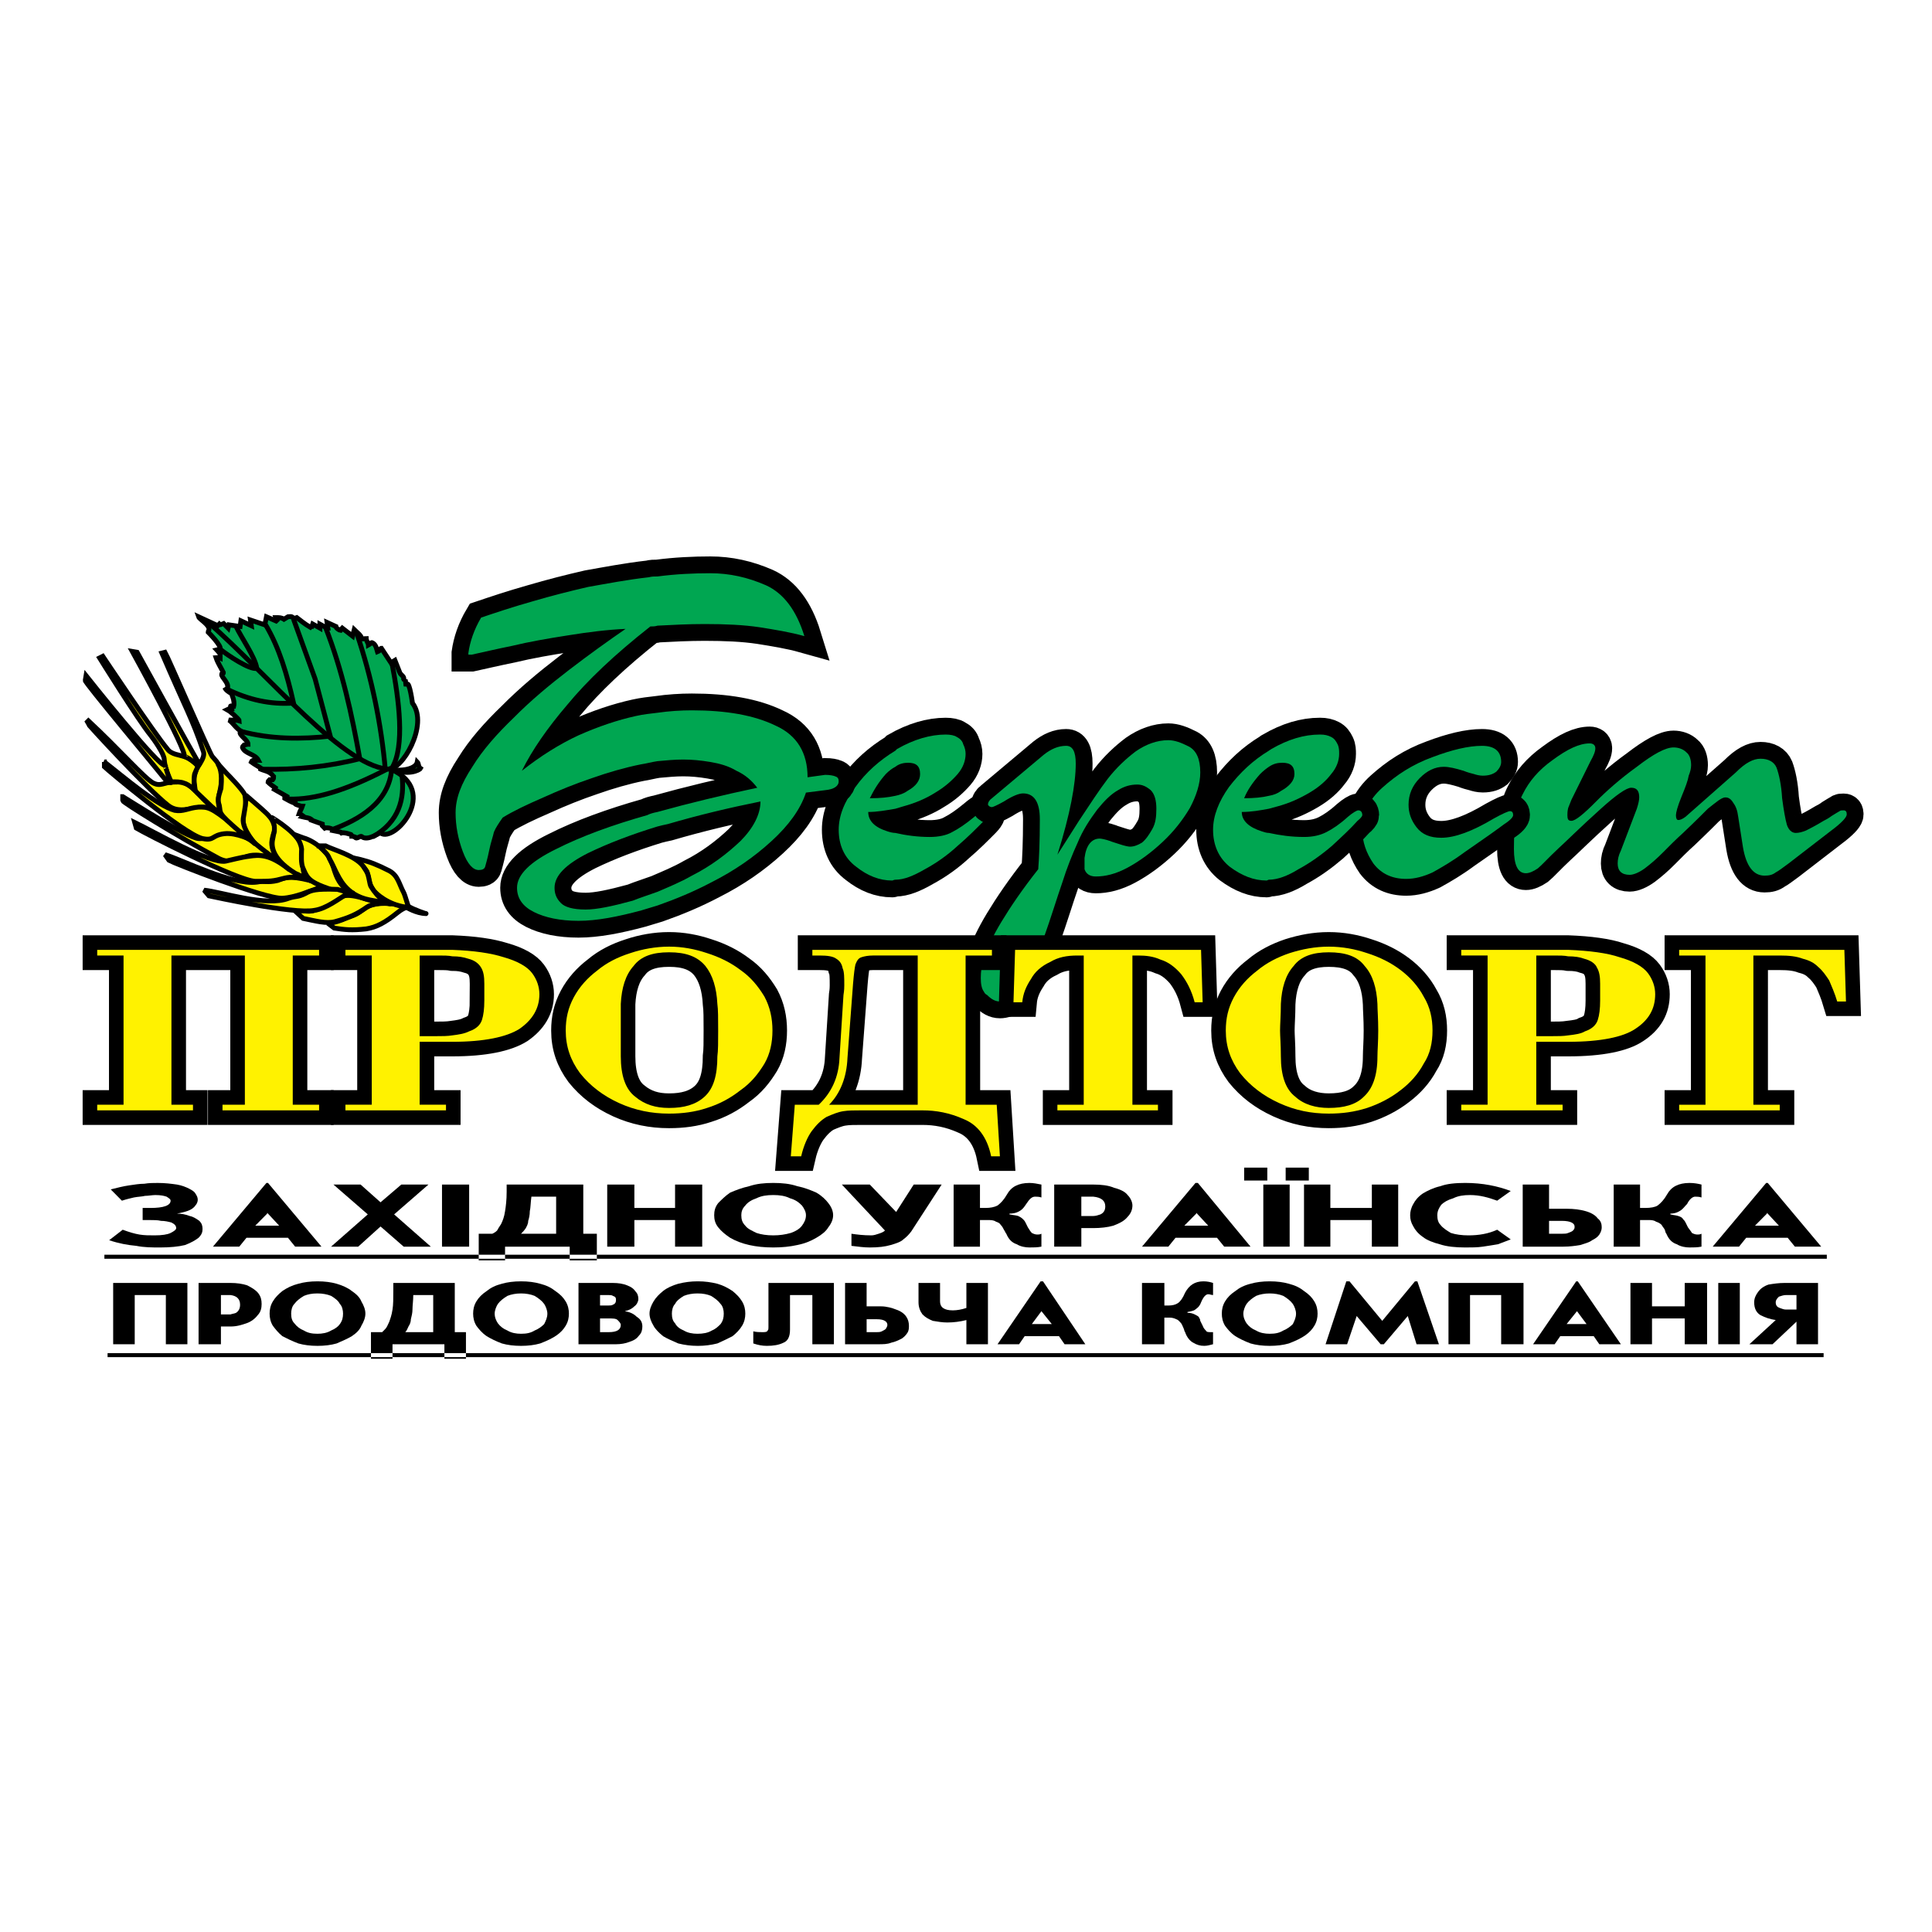 <?xml version="1.0" encoding="utf-8"?>
<!-- Generator: Adobe Illustrator 13.0.0, SVG Export Plug-In . SVG Version: 6.00 Build 14948)  -->
<!DOCTYPE svg PUBLIC "-//W3C//DTD SVG 1.0//EN" "http://www.w3.org/TR/2001/REC-SVG-20010904/DTD/svg10.dtd">
<svg version="1.0" id="Layer_1" xmlns="http://www.w3.org/2000/svg" xmlns:xlink="http://www.w3.org/1999/xlink" x="0px" y="0px"
	 width="192.756px" height="192.756px" viewBox="0 0 192.756 192.756" enable-background="new 0 0 192.756 192.756"
	 xml:space="preserve">
<g>
	<polygon fill-rule="evenodd" clip-rule="evenodd" fill="#FFFFFF" points="0,0 192.756,0 192.756,192.756 0,192.756 0,0 	"/>
	<path fill="none" stroke="#000000" stroke-width="3.353" stroke-miterlimit="2.613" d="M98.567,81.331
		c0-0.321-0.159-0.402-0.397-0.482c-0.159,0-0.479,0.241-0.956,0.644c-0.876,0.724-1.593,1.207-2.229,1.529
		c-0.558,0.322-1.354,0.483-2.229,0.483c-1.195,0-2.39-0.161-3.425-0.402c-0.239,0-0.557-0.081-0.796-0.161
		c-1.274-0.402-1.911-1.045-1.911-1.931c0.876,0,1.752-0.161,2.707-0.322c0.239-0.081,0.558-0.161,0.797-0.241
		c1.194-0.322,2.309-0.805,3.185-1.368c0.955-0.563,1.672-1.208,2.229-1.851c0.558-0.644,0.796-1.368,0.796-2.011
		c0-0.322-0.079-0.644-0.239-0.966c-0.08-0.322-0.319-0.563-0.637-0.724c-0.238-0.162-0.637-0.242-1.115-0.242
		c-1.513,0-3.185,0.483-4.858,1.448c-0.079,0.081-0.079,0.081-0.159,0.161c-1.592,0.965-2.946,2.173-3.981,3.621
		c-1.115,1.448-1.672,2.896-1.672,4.265c0,1.528,0.557,2.816,1.752,3.701c1.114,0.886,2.309,1.368,3.583,1.368
		c0.08,0,0.159-0.081,0.318-0.081c0.876,0,1.832-0.402,2.946-1.046c1.195-0.644,2.31-1.448,3.265-2.333
		c1.036-0.885,1.832-1.69,2.628-2.494C98.408,81.653,98.567,81.411,98.567,81.331L98.567,81.331z M88.375,77.227
		c0.318-0.322,0.637-0.563,0.955-0.724c0.398-0.322,0.876-0.402,1.274-0.402c0.796,0,1.194,0.322,1.194,1.126
		c0,0.644-0.398,1.207-1.274,1.69c-0.318,0.241-0.796,0.402-1.194,0.482c-0.716,0.161-1.513,0.242-2.548,0.242
		C87.18,78.836,87.658,78.032,88.375,77.227L88.375,77.227z"/>
	<path fill-rule="evenodd" clip-rule="evenodd" fill="#00A651" d="M98.567,81.331c0-0.321-0.159-0.402-0.397-0.482
		c-0.159,0-0.479,0.241-0.956,0.644c-0.876,0.724-1.593,1.207-2.229,1.529c-0.558,0.322-1.354,0.483-2.229,0.483
		c-1.195,0-2.39-0.161-3.425-0.402c-0.239,0-0.557-0.081-0.796-0.161c-1.274-0.402-1.911-1.046-1.911-1.931
		c0.876,0,1.752-0.161,2.707-0.322c0.239-0.081,0.558-0.161,0.797-0.241c1.194-0.322,2.309-0.805,3.185-1.368
		c0.955-0.563,1.672-1.208,2.23-1.851c0.557-0.644,0.796-1.368,0.796-2.011c0-0.322-0.079-0.644-0.239-0.966
		c-0.08-0.322-0.319-0.563-0.637-0.724c-0.238-0.162-0.637-0.242-1.115-0.242c-1.513,0-3.185,0.483-4.858,1.448
		c-0.079,0.081-0.079,0.081-0.159,0.161c-1.592,0.965-2.946,2.173-3.981,3.621c-1.115,1.448-1.672,2.896-1.672,4.265
		c0,1.529,0.557,2.816,1.752,3.701c1.114,0.886,2.309,1.368,3.583,1.368c0.08,0,0.159-0.081,0.318-0.081
		c0.876,0,1.832-0.402,2.946-1.046c1.195-0.644,2.31-1.448,3.266-2.333c1.035-0.885,1.831-1.69,2.628-2.495
		C98.408,81.653,98.567,81.411,98.567,81.331L98.567,81.331z M88.375,77.227c0.318-0.322,0.637-0.563,0.955-0.724
		c0.398-0.322,0.876-0.402,1.274-0.402c0.796,0,1.194,0.322,1.194,1.126c0,0.644-0.398,1.207-1.274,1.69
		c-0.318,0.241-0.796,0.402-1.194,0.482c-0.716,0.161-1.513,0.242-2.548,0.242C87.18,78.836,87.658,78.032,88.375,77.227
		L88.375,77.227z"/>
	<path fill="none" stroke="#000000" stroke-width="3.353" stroke-miterlimit="2.613" d="M83.358,77.469
		c-0.159-0.081-0.557-0.161-1.035-0.161l-1.752,0.241c0-2.414-1.035-4.184-3.185-5.15c-2.15-1.046-4.938-1.529-8.361-1.529
		c-1.115,0-2.31,0.081-3.424,0.242c-0.717,0.081-1.434,0.161-2.15,0.322c-1.832,0.403-3.743,1.046-5.734,1.931
		c-1.911,0.885-3.822,2.092-5.653,3.541c1.035-2.092,2.547-4.265,4.539-6.598c1.991-2.414,4.698-4.988,8.281-7.805
		c0.239,0,0.479,0,0.717-0.081c1.513-0.081,3.105-0.161,4.698-0.161c2.071,0,3.902,0.081,5.495,0.322
		c1.513,0.241,3.026,0.483,4.459,0.885c-0.796-2.575-2.07-4.265-3.822-5.069c-1.831-0.805-3.663-1.207-5.574-1.207
		c-1.593,0-3.424,0.08-5.255,0.321c-0.319,0-0.558,0-0.876,0.081c-2.149,0.242-4.22,0.644-6.052,0.966
		c-1.751,0.402-3.663,0.885-5.574,1.448c-1.992,0.563-3.664,1.126-5.097,1.609c-0.717,1.207-1.115,2.414-1.274,3.541v0.161h0.318
		c1.115-0.242,2.469-0.563,4.061-0.885c1.673-0.403,3.504-0.724,5.575-1.046c1.991-0.322,3.902-0.564,5.733-0.645
		c-1.752,1.207-3.663,2.576-5.654,4.104c-1.991,1.529-3.822,3.058-5.495,4.748c-1.672,1.609-3.106,3.218-4.141,4.908
		c-1.115,1.69-1.672,3.138-1.672,4.586c0,1.288,0.239,2.575,0.716,3.862c0.479,1.288,1.036,1.851,1.593,1.851
		c0.319,0,0.558-0.08,0.637-0.322c0.08-0.322,0.239-0.805,0.398-1.609s0.398-1.448,0.478-1.851c0.159-0.402,0.478-0.885,0.876-1.448
		c1.035-0.644,2.389-1.288,4.061-2.012c1.593-0.724,3.185-1.367,4.858-1.931c1.592-0.563,3.265-1.046,4.857-1.368
		c0.558-0.081,1.115-0.242,1.672-0.322c0.875-0.081,1.751-0.161,2.548-0.161c0.876,0,1.752,0.08,2.707,0.241
		c0.956,0.161,1.832,0.403,2.628,0.885c0.876,0.402,1.513,0.965,2.07,1.69c-3.424,0.724-6.769,1.529-9.954,2.414
		c-0.398,0.08-0.717,0.161-1.036,0.321c-3.424,0.966-6.529,2.092-9.078,3.38c-2.627,1.287-3.902,2.575-3.902,3.862
		c0,1.046,0.557,1.851,1.672,2.414c1.115,0.563,2.628,0.885,4.459,0.885s3.902-0.402,6.291-1.045
		c0.557-0.162,1.035-0.322,1.593-0.483c1.832-0.644,3.583-1.368,5.415-2.333c2.229-1.126,4.221-2.494,5.973-4.104
		c1.672-1.529,2.867-3.138,3.424-4.828l1.911-0.242c0.876-0.081,1.354-0.402,1.354-0.885C83.677,77.71,83.597,77.549,83.358,77.469
		L83.358,77.469z M73.882,83.906c-1.354,1.287-2.946,2.494-4.857,3.46c-1.115,0.643-2.31,1.126-3.424,1.609
		c-0.876,0.322-1.672,0.563-2.469,0.885c-2.071,0.563-3.583,0.885-4.699,0.885c-1.273,0-2.07-0.241-2.468-0.644
		c-0.478-0.483-0.637-0.965-0.637-1.529c0-1.206,1.115-2.333,3.345-3.46c1.991-0.965,4.3-1.85,6.928-2.655
		c0.318-0.08,0.637-0.161,1.035-0.241c3.026-0.885,6.052-1.609,9.237-2.253C75.873,81.25,75.156,82.619,73.882,83.906L73.882,83.906
		z"/>
	<path fill-rule="evenodd" clip-rule="evenodd" fill="#00A651" d="M83.358,77.469c-0.159-0.081-0.557-0.161-1.035-0.161
		l-1.752,0.241c0-2.414-1.035-4.184-3.185-5.15c-2.15-1.046-4.938-1.529-8.361-1.529c-1.115,0-2.31,0.081-3.424,0.242
		c-0.717,0.081-1.434,0.161-2.15,0.322c-1.832,0.403-3.743,1.046-5.734,1.931c-1.911,0.885-3.822,2.092-5.653,3.541
		c1.035-2.092,2.547-4.265,4.539-6.598c1.991-2.414,4.698-4.988,8.281-7.805c0.239,0,0.479,0,0.717-0.081
		c1.513-0.081,3.105-0.161,4.698-0.161c2.071,0,3.902,0.081,5.495,0.322c1.513,0.241,3.026,0.483,4.459,0.885
		c-0.796-2.575-2.07-4.265-3.822-5.069c-1.831-0.805-3.663-1.207-5.574-1.207c-1.593,0-3.424,0.08-5.255,0.321
		c-0.319,0-0.558,0-0.876,0.081c-2.149,0.242-4.22,0.644-6.052,0.966c-1.751,0.402-3.663,0.885-5.574,1.448
		c-1.992,0.563-3.664,1.126-5.097,1.609c-0.716,1.207-1.115,2.414-1.274,3.541v0.161h0.318c1.115-0.242,2.469-0.563,4.061-0.885
		c1.673-0.403,3.504-0.724,5.575-1.046c1.991-0.322,3.902-0.563,5.733-0.644c-1.752,1.207-3.663,2.576-5.654,4.104
		c-1.991,1.529-3.822,3.058-5.495,4.748c-1.672,1.609-3.106,3.218-4.141,4.908c-1.115,1.69-1.672,3.138-1.672,4.586
		c0,1.288,0.239,2.575,0.716,3.862c0.479,1.288,1.036,1.851,1.593,1.851c0.319,0,0.558-0.08,0.637-0.322
		c0.08-0.322,0.239-0.805,0.398-1.609s0.398-1.448,0.478-1.851c0.159-0.402,0.478-0.885,0.876-1.448
		c1.035-0.644,2.389-1.288,4.061-2.012c1.593-0.724,3.185-1.368,4.858-1.931c1.592-0.563,3.265-1.046,4.857-1.368
		c0.558-0.081,1.115-0.242,1.672-0.322c0.875-0.081,1.751-0.161,2.548-0.161c0.876,0,1.752,0.08,2.707,0.241
		c0.956,0.161,1.832,0.403,2.628,0.885c0.876,0.402,1.513,0.965,2.07,1.69c-3.424,0.724-6.769,1.529-9.954,2.414
		c-0.398,0.08-0.717,0.161-1.036,0.321c-3.424,0.966-6.529,2.092-9.078,3.38c-2.627,1.287-3.902,2.575-3.902,3.862
		c0,1.046,0.557,1.851,1.672,2.414c1.115,0.563,2.628,0.885,4.459,0.885c1.832,0,3.902-0.402,6.291-1.045
		c0.557-0.162,1.035-0.322,1.593-0.483c1.832-0.644,3.583-1.368,5.415-2.333c2.229-1.126,4.221-2.494,5.973-4.104
		c1.672-1.529,2.867-3.138,3.424-4.828l1.911-0.242c0.876-0.081,1.354-0.402,1.354-0.885C83.677,77.71,83.597,77.549,83.358,77.469
		L83.358,77.469z M73.882,83.906c-1.354,1.287-2.946,2.494-4.857,3.46c-1.115,0.643-2.31,1.126-3.424,1.609
		c-0.876,0.322-1.672,0.563-2.469,0.885c-2.071,0.563-3.583,0.885-4.699,0.885c-1.273,0-2.07-0.241-2.468-0.644
		c-0.478-0.483-0.637-0.965-0.637-1.529c0-1.206,1.115-2.333,3.345-3.46c1.991-0.965,4.3-1.85,6.928-2.655
		c0.318-0.08,0.637-0.161,1.035-0.241c3.026-0.885,6.052-1.609,9.237-2.253C75.873,81.25,75.156,82.619,73.882,83.906L73.882,83.906
		z"/>
	<path fill="none" stroke="#000000" stroke-width="3.353" stroke-miterlimit="2.613" d="M183.934,80.848
		c-0.16,0-0.319,0-0.398,0.081c-0.159,0.081-0.398,0.241-0.797,0.482c-0.318,0.242-0.637,0.402-0.796,0.483
		c-0.796,0.482-1.434,0.804-1.752,0.965c-0.398,0.161-0.717,0.242-1.035,0.242c-0.398,0-0.717-0.321-0.876-0.805
		c-0.159-0.563-0.318-1.448-0.478-2.655c-0.08-1.368-0.318-2.414-0.558-3.058c-0.239-0.563-0.797-0.885-1.593-0.885
		c-0.717,0-1.513,0.402-2.469,1.368l-5.017,4.425c-0.318,0.242-0.558,0.322-0.717,0.322s-0.239-0.161-0.239-0.483
		c0-0.241,0.159-0.885,0.558-1.851c0.398-0.965,0.638-1.609,0.717-2.092c0.159-0.402,0.239-0.724,0.239-1.046
		c0-0.563-0.159-1.046-0.479-1.288c-0.318-0.322-0.796-0.483-1.273-0.483c-0.797,0-1.991,0.644-3.663,1.931
		c-1.673,1.207-3.026,2.414-4.062,3.46c-1.274,1.287-2.07,1.932-2.469,1.932c-0.318,0-0.398-0.161-0.398-0.564
		c0-0.161,0-0.402,0.08-0.724c0.08-0.241,0.239-0.563,0.318-0.804c0.239-0.483,1.911-3.863,1.911-3.863
		c0.318-0.563,0.479-0.965,0.479-1.287c0-0.322-0.239-0.483-0.558-0.483c-1.035,0-2.23,0.563-3.743,1.689
		c-1.354,0.966-2.31,2.092-2.946,3.38c-0.637,1.207-0.876,3.057-0.876,5.471c0,1.609,0.398,2.414,1.194,2.414
		c0.318,0,0.717-0.161,1.194-0.483c0.398-0.322,1.035-1.046,2.07-2.012c0.718-0.644,2.071-2.011,4.221-3.943
		c1.514-1.368,2.549-2.092,3.026-2.092c0.558,0,0.797,0.322,0.797,0.965c0,0.242-0.08,0.644-0.239,1.126l-1.593,4.184
		c-0.239,0.483-0.318,0.885-0.318,1.288c0,0.724,0.397,1.126,1.194,1.126c0.398,0,0.956-0.241,1.513-0.644
		c0.637-0.483,1.194-0.966,1.832-1.609c0.637-0.644,1.273-1.288,1.99-1.931c1.354-1.288,2.15-2.092,2.469-2.414
		c0.398-0.322,0.717-0.563,1.035-0.804c0.239-0.161,0.479-0.322,0.717-0.322c0.318,0,0.558,0.161,0.797,0.563
		c0.238,0.322,0.397,0.724,0.478,1.368l0.478,3.058c0.318,1.85,1.035,2.816,2.15,2.816c0.478,0,0.796-0.081,1.114-0.322
		c0.319-0.161,0.717-0.483,1.274-0.885c2.389-1.851,3.981-3.058,4.698-3.621c0.797-0.644,1.115-1.046,1.115-1.288
		C184.252,81.009,184.172,80.848,183.934,80.848L183.934,80.848z"/>
	<path fill-rule="evenodd" clip-rule="evenodd" fill="#00A651" d="M183.934,80.848c-0.16,0-0.319,0-0.398,0.081
		c-0.159,0.081-0.398,0.241-0.797,0.482c-0.318,0.242-0.637,0.402-0.796,0.483c-0.796,0.483-1.434,0.805-1.752,0.965
		c-0.398,0.161-0.717,0.242-1.035,0.242c-0.398,0-0.717-0.322-0.876-0.805c-0.159-0.563-0.318-1.448-0.478-2.655
		c-0.08-1.368-0.318-2.414-0.558-3.058c-0.239-0.563-0.797-0.885-1.593-0.885c-0.717,0-1.513,0.402-2.469,1.368l-5.017,4.425
		c-0.318,0.242-0.558,0.322-0.717,0.322s-0.239-0.161-0.239-0.483c0-0.241,0.16-0.885,0.558-1.851
		c0.398-0.965,0.638-1.609,0.717-2.092c0.159-0.402,0.239-0.725,0.239-1.046c0-0.563-0.159-1.045-0.479-1.287
		c-0.318-0.322-0.796-0.483-1.273-0.483c-0.797,0-1.991,0.644-3.663,1.931c-1.673,1.207-3.026,2.414-4.062,3.46
		c-1.274,1.287-2.07,1.931-2.469,1.931c-0.318,0-0.398-0.161-0.398-0.563c0-0.161,0-0.402,0.08-0.724
		c0.08-0.241,0.239-0.563,0.318-0.804c0.239-0.483,1.911-3.863,1.911-3.863c0.318-0.563,0.479-0.965,0.479-1.287
		c0-0.322-0.239-0.483-0.558-0.483c-1.035,0-2.23,0.563-3.743,1.689c-1.354,0.966-2.31,2.092-2.946,3.38
		c-0.637,1.207-0.876,3.057-0.876,5.471c0,1.609,0.398,2.414,1.194,2.414c0.318,0,0.717-0.161,1.194-0.483
		c0.398-0.322,1.035-1.046,2.07-2.012c0.718-0.644,2.071-2.011,4.221-3.943c1.514-1.368,2.549-2.092,3.026-2.092
		c0.558,0,0.797,0.322,0.797,0.965c0,0.242-0.08,0.644-0.239,1.126l-1.593,4.184c-0.239,0.483-0.318,0.885-0.318,1.288
		c0,0.724,0.397,1.126,1.194,1.126c0.398,0,0.956-0.241,1.513-0.644c0.637-0.483,1.194-0.966,1.832-1.609
		c0.637-0.644,1.273-1.288,1.99-1.931c1.354-1.288,2.15-2.092,2.469-2.414c0.398-0.322,0.717-0.563,1.035-0.804
		c0.239-0.161,0.479-0.322,0.717-0.322c0.318,0,0.558,0.161,0.797,0.563c0.238,0.322,0.397,0.724,0.478,1.368l0.478,3.058
		c0.318,1.85,1.035,2.816,2.15,2.816c0.478,0,0.796-0.081,1.114-0.322c0.319-0.161,0.717-0.483,1.274-0.885
		c2.389-1.851,3.981-3.058,4.698-3.621c0.797-0.644,1.115-1.046,1.115-1.288C184.252,81.009,184.172,80.848,183.934,80.848
		L183.934,80.848z"/>
	<path fill="none" stroke="#000000" stroke-width="3.353" stroke-miterlimit="2.613" d="M150.646,80.929
		c-0.159,0-0.717,0.241-1.593,0.724c-2.149,1.287-3.901,1.931-5.255,1.931c-1.115,0-1.911-0.322-2.469-1.046
		c-0.558-0.725-0.797-1.449-0.797-2.253c0-1.045,0.398-1.931,1.115-2.655s1.513-1.126,2.389-1.126c0.559,0,1.194,0.161,1.991,0.402
		c0.398,0.161,0.717,0.242,1.035,0.322c0.239,0.081,0.558,0.161,0.876,0.161c0.637,0,1.035-0.161,1.354-0.402
		c0.318-0.322,0.479-0.644,0.479-0.966c0-1.046-0.638-1.609-1.912-1.609c-1.354,0-3.025,0.402-4.937,1.126
		c-1.991,0.724-3.584,1.77-5.017,3.058c-1.354,1.207-1.991,2.655-1.991,4.185c0,1.206,0.397,2.333,1.115,3.379
		c0.796,1.046,1.911,1.529,3.265,1.529c0.876,0,1.752-0.242,2.628-0.644c0.876-0.483,1.99-1.127,3.185-2.012
		c1.991-1.368,3.345-2.333,3.982-2.816c0.637-0.402,0.876-0.724,0.876-0.885C150.966,81.089,150.886,80.929,150.646,80.929
		L150.646,80.929z"/>
	<path fill-rule="evenodd" clip-rule="evenodd" fill="#00A651" d="M150.646,80.929c-0.159,0-0.717,0.241-1.593,0.724
		c-2.149,1.287-3.901,1.931-5.255,1.931c-1.115,0-1.911-0.322-2.469-1.046c-0.558-0.725-0.797-1.449-0.797-2.253
		c0-1.045,0.398-1.931,1.115-2.655s1.513-1.126,2.389-1.126c0.559,0,1.195,0.161,1.991,0.402c0.398,0.161,0.717,0.242,1.035,0.322
		c0.239,0.081,0.558,0.161,0.876,0.161c0.637,0,1.035-0.161,1.354-0.402c0.318-0.322,0.479-0.644,0.479-0.966
		c0-1.046-0.638-1.609-1.912-1.609c-1.353,0-3.025,0.402-4.937,1.126c-1.991,0.724-3.584,1.77-5.017,3.058
		c-1.354,1.207-1.991,2.655-1.991,4.184c0,1.207,0.397,2.333,1.115,3.379c0.796,1.046,1.911,1.529,3.265,1.529
		c0.876,0,1.752-0.242,2.628-0.644c0.876-0.483,1.99-1.127,3.185-2.012c1.991-1.368,3.345-2.333,3.982-2.816
		c0.637-0.402,0.876-0.724,0.876-0.885C150.966,81.089,150.886,80.929,150.646,80.929L150.646,80.929z"/>
	<path fill="none" stroke="#000000" stroke-width="3.353" stroke-miterlimit="2.613" d="M118.635,74.492
		c-0.796-0.403-1.433-0.644-2.07-0.644c-1.115,0-2.229,0.402-3.265,1.126c-0.956,0.724-1.911,1.609-2.787,2.736
		c-0.796,1.046-1.752,2.494-2.867,4.185l-2.149,3.379c1.273-4.024,1.831-7.081,1.831-9.093c0-1.207-0.318-1.77-0.955-1.77
		c-0.797,0-1.514,0.321-2.23,0.885l-5.176,4.345c-0.239,0.161-0.398,0.402-0.398,0.644c0.08,0.161,0.239,0.241,0.398,0.241
		c0.08,0,0.478-0.161,1.194-0.563c0.876-0.563,1.514-0.805,1.911-0.805c1.115,0,1.673,0.885,1.673,2.575
		c0,2.333-0.08,3.942-0.159,4.989c-1.593,2.011-2.787,3.782-3.663,5.23c-0.876,1.448-1.434,2.655-1.673,3.46
		c0,0,0,0.081-0.079,0.081c-0.239,0.804-0.318,1.448-0.318,2.092c0,0.563,0.079,1.046,0.318,1.367
		c0.079,0.161,0.159,0.242,0.318,0.322c0.398,0.402,0.796,0.644,1.273,0.644c0.797,0,1.514-0.562,2.23-1.608
		c0.717-1.127,1.434-2.656,2.149-4.748c0.717-2.012,1.274-3.863,1.832-5.472c0.478-1.529,1.035-2.897,1.513-3.943
		c0.558-1.367,1.274-2.414,1.991-3.379c0.717-0.885,1.354-1.528,2.07-1.931c0.637-0.402,1.274-0.563,1.911-0.563
		c0.478,0,0.876,0.161,1.354,0.563c0.398,0.403,0.558,1.046,0.558,1.851c0,0.805-0.079,1.449-0.398,2.012
		c-0.318,0.563-0.637,1.046-1.035,1.368c-0.397,0.242-0.797,0.403-1.194,0.403c-0.159,0-0.558-0.081-1.035-0.242
		c-0.479-0.161-0.796-0.242-0.955-0.322c-0.479-0.161-0.876-0.241-1.035-0.241c-0.797,0-1.354,0.644-1.514,1.931v1.126
		c0.159,0.483,0.558,0.724,1.115,0.724c0.955,0,1.99-0.241,3.185-0.885c1.195-0.644,2.39-1.529,3.504-2.575
		c1.115-1.046,1.991-2.172,2.708-3.379c0.637-1.207,1.035-2.413,1.035-3.54C119.75,75.698,119.352,74.894,118.635,74.492
		L118.635,74.492z"/>
	<path fill-rule="evenodd" clip-rule="evenodd" fill="#00A651" d="M118.635,74.492c-0.796-0.403-1.433-0.644-2.07-0.644
		c-1.115,0-2.229,0.402-3.265,1.126c-0.956,0.724-1.911,1.609-2.787,2.736c-0.796,1.046-1.752,2.494-2.867,4.184l-2.149,3.38
		c1.273-4.024,1.831-7.081,1.831-9.093c0-1.207-0.318-1.77-0.955-1.77c-0.797,0-1.514,0.321-2.23,0.885l-5.176,4.345
		c-0.239,0.161-0.398,0.402-0.398,0.644c0.08,0.161,0.239,0.241,0.398,0.241c0.08,0,0.478-0.161,1.194-0.563
		c0.876-0.563,1.514-0.805,1.911-0.805c1.115,0,1.673,0.885,1.673,2.575c0,2.333-0.08,3.942-0.159,4.989
		c-1.593,2.011-2.787,3.782-3.663,5.23c-0.876,1.448-1.434,2.655-1.673,3.46c0,0,0,0.081-0.079,0.081
		c-0.239,0.804-0.318,1.448-0.318,2.092c0,0.563,0.079,1.046,0.318,1.367c0.079,0.161,0.159,0.242,0.318,0.322
		c0.398,0.402,0.796,0.644,1.273,0.644c0.797,0,1.514-0.562,2.23-1.608c0.717-1.127,1.434-2.656,2.149-4.748
		c0.717-2.012,1.274-3.863,1.832-5.472c0.478-1.529,1.035-2.897,1.513-3.943c0.558-1.368,1.274-2.414,1.991-3.379
		c0.717-0.885,1.354-1.528,2.07-1.931c0.637-0.402,1.274-0.563,1.911-0.563c0.478,0,0.876,0.161,1.354,0.563
		c0.398,0.403,0.558,1.046,0.558,1.851c0,0.805-0.079,1.449-0.398,2.012c-0.318,0.563-0.637,1.046-1.035,1.368
		c-0.397,0.242-0.797,0.403-1.194,0.403c-0.159,0-0.558-0.081-1.035-0.242c-0.479-0.161-0.796-0.242-0.955-0.322
		c-0.479-0.161-0.876-0.241-1.035-0.241c-0.797,0-1.354,0.644-1.514,1.931v1.126c0.159,0.483,0.558,0.724,1.115,0.724
		c0.955,0,1.99-0.241,3.185-0.885c1.195-0.644,2.39-1.529,3.504-2.575c1.115-1.046,1.991-2.172,2.708-3.379
		c0.637-1.207,1.035-2.414,1.035-3.54C119.75,75.698,119.352,74.894,118.635,74.492L118.635,74.492z"/>
	<path fill="none" stroke="#000000" stroke-width="3.353" stroke-miterlimit="2.613" d="M135.517,80.848
		c-0.159,0-0.558,0.241-1.035,0.644c-0.796,0.724-1.513,1.207-2.15,1.529c-0.637,0.322-1.353,0.483-2.229,0.483
		c-1.273,0-2.389-0.161-3.503-0.402c-0.239,0-0.479-0.081-0.718-0.161c-1.273-0.402-1.99-1.045-1.99-1.931
		c0.955,0,1.832-0.161,2.708-0.322c0.317-0.081,0.557-0.161,0.876-0.241c1.194-0.322,2.229-0.805,3.185-1.368
		c0.956-0.563,1.672-1.208,2.15-1.851c0.557-0.644,0.796-1.368,0.796-2.011c0-0.322,0-0.644-0.159-0.966s-0.318-0.563-0.637-0.724
		c-0.319-0.162-0.638-0.242-1.115-0.242c-1.593,0-3.186,0.483-4.857,1.448c-0.079,0.081-0.159,0.081-0.238,0.161
		c-1.594,0.965-2.867,2.173-3.981,3.621c-1.035,1.448-1.593,2.896-1.593,4.265c0,1.528,0.558,2.816,1.672,3.701
		c1.194,0.886,2.389,1.368,3.663,1.368c0.08,0,0.159-0.081,0.239-0.081c0.876,0,1.91-0.402,2.945-1.046
		c1.195-0.644,2.311-1.448,3.346-2.333c0.955-0.885,1.831-1.69,2.548-2.494c0.318-0.242,0.478-0.483,0.478-0.564
		C135.915,81.009,135.756,80.848,135.517,80.848L135.517,80.848z M125.723,77.227c0.317-0.322,0.637-0.563,0.876-0.724
		c0.478-0.322,0.876-0.402,1.353-0.402c0.797,0,1.195,0.322,1.195,1.126c0,0.644-0.478,1.207-1.354,1.69
		c-0.318,0.241-0.717,0.402-1.194,0.482c-0.638,0.161-1.514,0.242-2.47,0.242C124.448,78.836,125.005,78.032,125.723,77.227
		L125.723,77.227z"/>
	<path fill-rule="evenodd" clip-rule="evenodd" fill="#00A651" d="M135.517,80.848c-0.159,0-0.558,0.241-1.035,0.644
		c-0.796,0.724-1.513,1.207-2.15,1.529c-0.637,0.322-1.353,0.483-2.229,0.483c-1.273,0-2.389-0.161-3.503-0.402
		c-0.239,0-0.479-0.081-0.718-0.161c-1.273-0.402-1.99-1.046-1.99-1.931c0.955,0,1.832-0.161,2.708-0.322
		c0.317-0.081,0.557-0.161,0.876-0.241c1.194-0.322,2.229-0.805,3.185-1.368c0.956-0.563,1.672-1.208,2.15-1.851
		c0.558-0.644,0.796-1.368,0.796-2.011c0-0.322,0-0.644-0.159-0.966s-0.318-0.563-0.637-0.724c-0.318-0.162-0.638-0.242-1.115-0.242
		c-1.593,0-3.186,0.483-4.857,1.448c-0.079,0.081-0.159,0.081-0.238,0.161c-1.594,0.965-2.867,2.173-3.981,3.621
		c-1.035,1.448-1.593,2.896-1.593,4.265c0,1.529,0.558,2.816,1.672,3.701c1.194,0.886,2.389,1.368,3.663,1.368
		c0.08,0,0.159-0.081,0.239-0.081c0.876,0,1.91-0.402,2.946-1.046c1.194-0.644,2.31-1.448,3.345-2.333
		c0.955-0.885,1.831-1.69,2.548-2.495c0.318-0.241,0.478-0.483,0.478-0.563C135.915,81.009,135.756,80.848,135.517,80.848
		L135.517,80.848z M125.723,77.227c0.318-0.322,0.637-0.563,0.876-0.724c0.478-0.322,0.876-0.402,1.353-0.402
		c0.797,0,1.195,0.322,1.195,1.126c0,0.644-0.478,1.207-1.354,1.69c-0.318,0.241-0.717,0.402-1.194,0.482
		c-0.638,0.161-1.514,0.242-2.47,0.242C124.448,78.836,125.005,78.032,125.723,77.227L125.723,77.227z"/>
	<path fill="none" stroke="#000000" stroke-width="2.906" stroke-miterlimit="2.613" d="M50.231,95.493
		c-1.274-0.403-2.946-0.645-5.097-0.725c-0.557,0-10.67,0-10.67,0v0.563h2.628v14.886h-2.628v0.562h10.034v-0.562H41.87v-6.276
		c0,0,3.026,0,3.265,0c3.186,0,5.415-0.482,6.689-1.287c1.274-0.885,1.991-2.013,1.991-3.46c0-0.725-0.239-1.448-0.716-2.093
		C52.62,96.458,51.664,95.895,50.231,95.493L50.231,95.493z M48.32,99.838c0,0.804-0.08,1.448-0.239,1.932
		c-0.16,0.482-0.558,0.885-1.274,1.126c-0.478,0.241-1.035,0.321-1.673,0.402c-0.478,0.08-1.035,0.08-1.672,0.08H41.87v-8.046h1.911
		c0.478,0,0.956,0,1.354,0.081c0.638,0,1.115,0.081,1.593,0.241c0.637,0.161,1.035,0.482,1.274,0.885
		c0.239,0.402,0.319,0.885,0.319,1.609V99.838L48.32,99.838z"/>
	<path fill-rule="evenodd" clip-rule="evenodd" fill="#FFF200" d="M50.231,95.493c-1.274-0.403-2.946-0.645-5.097-0.725
		c-0.557,0-10.671,0-10.671,0v0.563h2.628v14.886h-2.628v0.562h10.034v-0.562H41.87v-6.276c0,0,3.026,0,3.265,0
		c3.186,0,5.415-0.482,6.689-1.287c1.274-0.885,1.991-2.013,1.991-3.46c0-0.725-0.239-1.448-0.716-2.093
		C52.62,96.458,51.664,95.895,50.231,95.493L50.231,95.493z M48.32,99.838c0,0.804-0.08,1.448-0.239,1.932
		c-0.16,0.482-0.558,0.885-1.274,1.126c-0.478,0.241-1.035,0.321-1.673,0.402c-0.478,0.08-1.035,0.08-1.672,0.08H41.87v-8.046h1.911
		c0.478,0,0.956,0,1.354,0.081c0.638,0,1.115,0.081,1.593,0.241c0.637,0.161,1.035,0.482,1.274,0.885
		c0.239,0.402,0.319,0.885,0.319,1.609V99.838L48.32,99.838z"/>
	<path fill="none" stroke="#000000" stroke-width="2.906" stroke-miterlimit="2.613" d="M73.882,96.78
		c-0.956-0.724-2.07-1.287-3.345-1.689c-1.194-0.402-2.469-0.644-3.743-0.644h-0.079c-1.274,0-2.628,0.241-3.822,0.644
		c-1.274,0.403-2.389,0.965-3.345,1.77c-0.956,0.725-1.751,1.609-2.309,2.655s-0.796,2.092-0.796,3.299
		c0,1.609,0.478,2.978,1.433,4.265c1.035,1.288,2.31,2.253,3.902,2.978c1.593,0.724,3.265,1.046,4.938,1.046h0.079
		c1.274,0,2.549-0.16,3.743-0.563c1.274-0.401,2.31-0.965,3.345-1.771c1.035-0.724,1.752-1.608,2.389-2.655
		c0.558-0.965,0.797-2.092,0.797-3.299s-0.239-2.333-0.797-3.379C75.634,98.389,74.917,97.504,73.882,96.78L73.882,96.78z
		 M71.572,105.39c0,1.932-0.398,3.219-1.274,4.023c-0.875,0.805-2.07,1.126-3.504,1.126h-0.079c-1.274,0-2.389-0.321-3.345-1.126
		c-0.956-0.725-1.434-2.092-1.434-4.023c0-2.012,0-3.219,0-5.23c0.08-1.609,0.478-2.896,1.274-3.781
		c0.717-0.965,1.911-1.368,3.504-1.368h0.079c1.593,0,2.788,0.403,3.584,1.368c0.717,0.885,1.115,2.172,1.194,3.781
		c0.08,0.563,0.08,1.448,0.08,2.655C71.652,103.941,71.652,104.826,71.572,105.39L71.572,105.39z"/>
	<path fill-rule="evenodd" clip-rule="evenodd" fill="#FFF200" d="M73.882,96.78c-0.956-0.724-2.07-1.287-3.345-1.689
		c-1.194-0.402-2.469-0.644-3.743-0.644h-0.079c-1.274,0-2.628,0.241-3.822,0.644c-1.274,0.403-2.389,0.965-3.345,1.77
		c-0.956,0.725-1.752,1.609-2.309,2.655c-0.558,1.046-0.796,2.092-0.796,3.299c0,1.609,0.478,2.978,1.433,4.265
		c1.035,1.288,2.31,2.253,3.902,2.978c1.593,0.724,3.265,1.046,4.938,1.046h0.079c1.274,0,2.549-0.16,3.743-0.563
		c1.274-0.401,2.31-0.965,3.345-1.771c1.035-0.724,1.752-1.608,2.389-2.655c0.558-0.965,0.797-2.092,0.797-3.299
		s-0.239-2.333-0.797-3.379C75.634,98.389,74.917,97.504,73.882,96.78L73.882,96.78z M71.572,105.39
		c0,1.932-0.398,3.219-1.274,4.023c-0.875,0.805-2.07,1.126-3.504,1.126h-0.079c-1.274,0-2.389-0.321-3.345-1.126
		c-0.956-0.725-1.434-2.092-1.434-4.023c0-2.012,0-3.219,0-5.23c0.08-1.609,0.478-2.896,1.274-3.781
		c0.717-0.965,1.911-1.368,3.504-1.368h0.079c1.593,0,2.788,0.403,3.584,1.368c0.717,0.885,1.115,2.172,1.194,3.781
		c0.08,0.563,0.08,1.448,0.08,2.655C71.652,103.941,71.652,104.826,71.572,105.39L71.572,105.39z"/>
	<polygon fill="none" stroke="#000000" stroke-width="2.906" stroke-miterlimit="2.613" points="9.698,95.332 12.326,95.332 
		12.326,110.218 9.698,110.218 9.698,110.78 19.254,110.78 19.254,110.218 17.104,110.218 17.104,95.332 24.43,95.332 
		24.43,110.218 22.2,110.218 22.2,110.78 31.836,110.78 31.836,110.218 29.208,110.218 29.208,95.332 31.836,95.332 31.836,94.769 
		9.698,94.769 9.698,95.332 	"/>
	<polygon fill-rule="evenodd" clip-rule="evenodd" fill="#FFF200" points="9.698,95.332 12.326,95.332 12.326,110.218 
		9.698,110.218 9.698,110.78 19.254,110.78 19.254,110.218 17.104,110.218 17.104,95.332 24.43,95.332 24.43,110.218 22.2,110.218 
		22.2,110.78 31.836,110.78 31.836,110.218 29.208,110.218 29.208,95.332 31.836,95.332 31.836,94.769 9.698,94.769 9.698,95.332 	
		"/>
	<path fill="none" stroke="#000000" stroke-width="2.906" stroke-miterlimit="2.613" d="M161.557,95.493
		c-1.194-0.403-2.946-0.645-5.097-0.725c-0.558,0-10.671,0-10.671,0v0.563h2.628v14.886h-2.628v0.562h10.113v-0.562h-2.628v-6.276
		c0,0,2.947,0,3.186,0c3.265,0,5.495-0.482,6.689-1.287c1.354-0.885,1.99-2.013,1.99-3.46c0-0.725-0.238-1.448-0.716-2.093
		C163.945,96.458,162.99,95.895,161.557,95.493L161.557,95.493z M159.646,99.838c0,0.804-0.08,1.448-0.239,1.932
		c-0.159,0.482-0.558,0.885-1.273,1.126c-0.398,0.241-0.956,0.321-1.673,0.402c-0.478,0.08-1.035,0.08-1.672,0.08h-1.514v-8.046
		h1.832c0.478,0,0.956,0,1.354,0.081c0.638,0,1.194,0.081,1.593,0.241c0.637,0.161,1.115,0.482,1.274,0.885
		c0.238,0.402,0.318,0.885,0.318,1.609V99.838L159.646,99.838z"/>
	<path fill-rule="evenodd" clip-rule="evenodd" fill="#FFF200" d="M161.557,95.493c-1.194-0.403-2.946-0.645-5.097-0.725
		c-0.558,0-10.671,0-10.671,0v0.563h2.628v14.886h-2.628v0.562h10.113v-0.562h-2.628v-6.276c0,0,2.947,0,3.186,0
		c3.265,0,5.495-0.482,6.689-1.287c1.354-0.885,1.99-2.013,1.99-3.46c0-0.725-0.238-1.448-0.716-2.093
		C163.945,96.458,162.99,95.895,161.557,95.493L161.557,95.493z M159.646,99.838c0,0.804-0.08,1.448-0.239,1.932
		c-0.159,0.482-0.558,0.885-1.273,1.126c-0.398,0.241-0.956,0.321-1.673,0.402c-0.478,0.08-1.035,0.08-1.672,0.08h-1.514v-8.046
		h1.832c0.478,0,0.955,0,1.354,0.081c0.638,0,1.194,0.081,1.593,0.241c0.637,0.161,1.115,0.482,1.274,0.885
		c0.238,0.402,0.318,0.885,0.318,1.609V99.838L159.646,99.838z"/>
	<path fill="none" stroke="#000000" stroke-width="2.906" stroke-miterlimit="2.613" d="M184.013,94.769h-16.483v0.563h2.627
		v14.886h-2.627v0.562h10.033v-0.562h-2.628V95.332h2.628c0.956,0,1.673,0.081,2.31,0.322c0.637,0.161,1.114,0.402,1.513,0.804
		c0.478,0.402,0.797,0.885,1.115,1.368c0.238,0.562,0.558,1.287,0.796,2.092h0.876L184.013,94.769L184.013,94.769z"/>
	<path fill-rule="evenodd" clip-rule="evenodd" fill="#FFF200" d="M184.013,94.769h-16.483v0.563h2.627v14.886h-2.627v0.562h10.033
		v-0.562h-2.628V95.332h2.628c0.956,0,1.673,0.081,2.31,0.322c0.637,0.161,1.114,0.402,1.513,0.804
		c0.478,0.402,0.797,0.885,1.115,1.368c0.238,0.562,0.558,1.287,0.796,2.092h0.876L184.013,94.769L184.013,94.769z"/>
	<path fill="none" stroke="#000000" stroke-width="2.906" stroke-miterlimit="2.613" d="M139.737,96.78
		c-0.956-0.724-2.07-1.287-3.345-1.689c-1.193-0.402-2.469-0.644-3.822-0.644s-2.627,0.241-3.901,0.644
		c-1.194,0.403-2.31,0.965-3.265,1.77c-0.956,0.725-1.752,1.609-2.311,2.655c-0.557,1.046-0.796,2.092-0.796,3.299
		c0,1.609,0.478,2.978,1.434,4.265c1.035,1.288,2.31,2.253,3.902,2.978c1.593,0.724,3.186,1.046,4.937,1.046
		c1.354,0,2.549-0.16,3.822-0.563c1.194-0.401,2.31-0.965,3.345-1.771c0.955-0.724,1.752-1.608,2.31-2.655
		c0.637-0.965,0.876-2.092,0.876-3.299s-0.239-2.333-0.876-3.379C141.489,98.389,140.692,97.504,139.737,96.78L139.737,96.78z
		 M137.428,105.39c0,1.932-0.478,3.219-1.354,4.023c-0.797,0.805-1.99,1.126-3.504,1.126c-1.274,0-2.469-0.321-3.344-1.126
		c-0.956-0.725-1.434-2.092-1.434-4.023c0-1.207-0.08-2.012-0.08-2.575c0-0.644,0.08-1.528,0.08-2.655
		c0.08-1.609,0.478-2.896,1.273-3.781c0.717-0.965,1.912-1.368,3.504-1.368c1.672,0,2.867,0.403,3.584,1.368
		c0.796,0.885,1.194,2.172,1.273,3.781c0,0.563,0.08,1.448,0.08,2.655C137.508,103.941,137.428,104.826,137.428,105.39
		L137.428,105.39z"/>
	<path fill-rule="evenodd" clip-rule="evenodd" fill="#FFF200" d="M139.737,96.78c-0.956-0.724-2.07-1.287-3.345-1.689
		c-1.194-0.402-2.469-0.644-3.822-0.644s-2.627,0.241-3.901,0.644c-1.194,0.403-2.31,0.965-3.265,1.77
		c-0.956,0.725-1.752,1.609-2.311,2.655c-0.557,1.046-0.796,2.092-0.796,3.299c0,1.609,0.478,2.978,1.434,4.265
		c1.035,1.288,2.31,2.253,3.901,2.978c1.594,0.724,3.187,1.046,4.938,1.046c1.354,0,2.549-0.16,3.822-0.563
		c1.194-0.401,2.31-0.965,3.345-1.771c0.955-0.724,1.752-1.608,2.31-2.655c0.637-0.965,0.876-2.092,0.876-3.299
		s-0.239-2.333-0.876-3.379C141.489,98.389,140.692,97.504,139.737,96.78L139.737,96.78z M137.428,105.39
		c0,1.932-0.478,3.219-1.354,4.023c-0.797,0.805-1.99,1.126-3.504,1.126c-1.274,0-2.469-0.321-3.344-1.126
		c-0.956-0.725-1.434-2.092-1.434-4.023c0-1.207-0.08-2.012-0.08-2.575c0-0.644,0.08-1.528,0.08-2.655
		c0.08-1.609,0.478-2.896,1.273-3.781c0.717-0.965,1.912-1.368,3.504-1.368c1.672,0,2.867,0.403,3.584,1.368
		c0.796,0.885,1.194,2.172,1.273,3.781c0,0.563,0.08,1.448,0.08,2.655C137.508,103.941,137.428,104.826,137.428,105.39
		L137.428,105.39z"/>
	<path fill="none" stroke="#000000" stroke-width="2.906" stroke-miterlimit="2.613" d="M101.275,94.769l-0.159,5.23h0.876
		c0.079-0.886,0.398-1.61,0.876-2.334c0.398-0.724,1.035-1.287,1.911-1.689c0.796-0.482,1.672-0.644,2.707-0.644
		c0.319,0,0.478,0,0.638,0v14.886h-2.628v0.562h10.033v-0.562h-2.548V95.332c0.079,0,0.318,0,0.558,0
		c0.796,0,1.513,0.081,2.229,0.402c0.796,0.242,1.434,0.724,2.07,1.449c0.558,0.724,1.035,1.609,1.354,2.816h0.797l-0.16-5.23
		H101.275L101.275,94.769z"/>
	<path fill-rule="evenodd" clip-rule="evenodd" fill="#FFF200" d="M101.275,94.769l-0.159,5.23h0.876
		c0.079-0.886,0.398-1.61,0.876-2.334c0.397-0.724,1.035-1.287,1.911-1.689c0.796-0.482,1.672-0.644,2.707-0.644
		c0.319,0,0.478,0,0.638,0v14.886h-2.628v0.562h10.033v-0.562h-2.548V95.332c0.079,0,0.318,0,0.558,0
		c0.796,0,1.513,0.081,2.229,0.402c0.796,0.242,1.434,0.724,2.07,1.449c0.558,0.724,1.035,1.609,1.354,2.816h0.797l-0.16-5.23
		H101.275L101.275,94.769z"/>
	<path fill="none" stroke="#000000" stroke-width="2.906" stroke-miterlimit="2.613" d="M96.338,110.218V95.332h2.628v-0.563
		H81.049v0.563c0.159,0,0.398,0,0.716,0c0.796,0,1.354,0.081,1.672,0.322c0.398,0.241,0.558,0.563,0.637,0.965
		c0.16,0.322,0.16,0.966,0.16,1.691c0,0.16,0,0.482-0.08,0.965l-0.398,6.276c-0.079,1.932-0.796,3.46-2.07,4.667h-2.389
		l-0.398,5.149h1.035c0.239-1.046,0.637-1.932,1.035-2.494c0.478-0.645,0.956-1.127,1.514-1.448
		c0.557-0.241,1.114-0.482,1.672-0.563c0.478-0.081,1.115-0.081,1.751-0.081h6.132c1.354,0,2.707,0.242,4.141,0.886
		c1.354,0.562,2.31,1.77,2.708,3.701h0.876l-0.319-5.149H96.338L96.338,110.218z M91.56,110.218h-8.839
		c1.115-1.127,1.752-2.735,1.832-4.667l0.557-7.402c0.08-0.966,0.159-1.609,0.239-1.932c0.159-0.402,0.318-0.644,0.637-0.724
		c0.239-0.081,0.638-0.161,1.115-0.161h4.459V110.218L91.56,110.218z"/>
	<path fill-rule="evenodd" clip-rule="evenodd" fill="#FFF200" d="M96.338,110.218V95.332h2.628v-0.563H81.049v0.563
		c0.159,0,0.398,0,0.716,0c0.796,0,1.354,0.081,1.672,0.322c0.398,0.241,0.558,0.563,0.637,0.965c0.16,0.322,0.16,0.966,0.16,1.691
		c0,0.16,0,0.482-0.08,0.965l-0.398,6.276c-0.079,1.932-0.796,3.46-2.07,4.667h-2.389l-0.398,5.149h1.035
		c0.239-1.046,0.637-1.932,1.035-2.494c0.478-0.645,0.956-1.127,1.514-1.448c0.557-0.241,1.114-0.482,1.672-0.563
		c0.478-0.081,1.115-0.081,1.751-0.081h6.132c1.354,0,2.707,0.242,4.141,0.886c1.354,0.562,2.31,1.77,2.708,3.701h0.875
		l-0.318-5.149H96.338L96.338,110.218z M91.56,110.218h-8.839c1.115-1.127,1.752-2.735,1.832-4.667l0.557-7.402
		c0.08-0.966,0.159-1.609,0.239-1.932c0.159-0.402,0.318-0.644,0.637-0.724c0.239-0.081,0.638-0.161,1.115-0.161h4.459V110.218
		L91.56,110.218z"/>
	<path fill-rule="evenodd" clip-rule="evenodd" d="M24.59,123.494h4.141l0.716,0.885h2.628l-5.335-6.356h-0.08h-0.079l-5.336,6.356
		h2.628L24.59,123.494L24.59,123.494z M26.66,121.08V121l1.195,1.287h-2.389L26.66,121.08L26.66,121.08z"/>
	<polygon fill-rule="evenodd" clip-rule="evenodd" points="63.291,121.724 67.352,121.724 67.352,124.379 70.06,124.379 
		70.06,118.184 67.352,118.184 67.352,120.517 63.291,120.517 63.291,118.184 60.583,118.184 60.583,124.379 63.291,124.379 
		63.291,121.724 	"/>
	<path fill-rule="evenodd" clip-rule="evenodd" d="M97.771,121.724h0.717c0.398,0,0.637,0,0.876,0.161
		c0.238,0.081,0.397,0.161,0.478,0.322c0.159,0.16,0.239,0.321,0.318,0.482c0.159,0.241,0.159,0.322,0.239,0.402
		c0.238,0.563,0.558,0.885,1.035,1.046c0.398,0.241,0.876,0.322,1.274,0.322c0.397,0,0.796,0,1.194-0.081v-1.287
		c-0.159,0.08-0.318,0.08-0.398,0.08c-0.239,0-0.398-0.08-0.558-0.16c-0.159-0.161-0.238-0.322-0.397-0.563
		c-0.08-0.161-0.159-0.322-0.239-0.482c-0.08-0.161-0.159-0.242-0.239-0.322c-0.159-0.161-0.318-0.241-0.478-0.322
		c-0.239-0.08-0.478-0.08-0.876-0.161v-0.08c0.558,0,0.876-0.161,1.115-0.321c0.238-0.161,0.397-0.402,0.558-0.644
		c0.318-0.483,0.557-0.725,0.875-0.725c0.16,0,0.398,0,0.638,0.08v-1.287c-0.398-0.081-0.797-0.161-1.194-0.161
		c-1.115,0-1.832,0.402-2.23,1.127c-0.318,0.562-0.637,0.885-0.955,1.126c-0.318,0.161-0.717,0.241-1.194,0.241h-0.558v-2.333
		h-2.628v6.195h2.628V121.724L97.771,121.724z"/>
	<polygon fill-rule="evenodd" clip-rule="evenodd" points="46.807,118.184 44.099,118.184 44.099,124.379 46.807,124.379 
		46.807,118.184 	"/>
	<polygon fill-rule="evenodd" clip-rule="evenodd" points="35.738,124.379 37.967,122.367 40.277,124.379 42.984,124.379 
		39.322,121.16 42.745,118.184 40.038,118.184 37.967,119.954 35.977,118.184 33.269,118.184 36.694,121.16 33.031,124.379 
		35.738,124.379 	"/>
	<path fill-rule="evenodd" clip-rule="evenodd" d="M72.847,123.494c1.115,0.644,2.548,0.966,4.3,0.966
		c0.876,0,1.672-0.081,2.389-0.241c0.797-0.161,1.354-0.402,1.912-0.725s0.956-0.644,1.195-1.046c0.637-0.806,0.637-1.61,0-2.414
		c-0.239-0.322-0.638-0.724-1.195-1.046c-0.557-0.241-1.115-0.483-1.912-0.645c-0.716-0.241-1.513-0.321-2.389-0.321
		s-1.672,0.08-2.389,0.321c-0.717,0.161-1.354,0.403-1.911,0.645c-0.478,0.322-0.876,0.724-1.194,1.046
		c-0.319,0.402-0.398,0.805-0.398,1.207s0.08,0.805,0.398,1.207C71.971,122.851,72.369,123.172,72.847,123.494L72.847,123.494z
		 M74.359,120.275c0.239-0.321,0.637-0.563,1.115-0.724c0.478-0.241,1.035-0.322,1.672-0.322c0.637,0,1.195,0.081,1.672,0.322
		c0.558,0.16,0.876,0.402,1.195,0.724c0.238,0.322,0.398,0.644,0.398,0.966c0,0.402-0.16,0.725-0.398,1.046
		c-0.239,0.321-0.637,0.563-1.115,0.725c-0.557,0.16-1.115,0.241-1.752,0.241c-0.637,0-1.194-0.081-1.672-0.241
		c-0.478-0.241-0.876-0.403-1.115-0.725c-0.318-0.321-0.398-0.644-0.398-1.046C73.961,120.919,74.041,120.598,74.359,120.275
		L74.359,120.275z"/>
	<path fill-rule="evenodd" clip-rule="evenodd" d="M87.658,123.092c-0.239,0.08-0.478,0.161-0.717,0.161
		c-0.796,0-1.433-0.081-1.991-0.161v1.207c0.638,0.08,1.274,0.161,1.832,0.161c0.876,0,1.513-0.081,2.07-0.241
		c0.558-0.161,1.035-0.322,1.274-0.563c0.318-0.241,0.557-0.483,0.796-0.805l3.026-4.667h-2.787l-1.752,2.735l-2.628-2.735h-2.787
		l4.3,4.587C88.136,122.931,87.897,123.012,87.658,123.092L87.658,123.092z"/>
	<polygon fill-rule="evenodd" clip-rule="evenodd" points="56.84,125.747 59.548,125.747 59.548,125.586 56.84,125.586 
		56.84,125.747 	"/>
	<polygon fill-rule="evenodd" clip-rule="evenodd" points="47.762,125.747 50.39,125.747 50.39,125.586 47.762,125.586 
		47.762,125.747 	"/>
	<polygon fill-rule="evenodd" clip-rule="evenodd" points="10.415,125.184 10.415,125.586 47.762,125.586 47.762,125.184 
		10.415,125.184 	"/>
	<path fill-rule="evenodd" clip-rule="evenodd" d="M163.627,121.724h0.797c0.317,0,0.557,0,0.796,0.161
		c0.239,0.081,0.398,0.161,0.558,0.322c0.079,0.16,0.238,0.321,0.318,0.482c0.079,0.241,0.079,0.322,0.159,0.402
		c0.239,0.563,0.558,0.885,1.035,1.046c0.398,0.241,0.876,0.322,1.274,0.322c0.397,0,0.796,0,1.194-0.081v-1.287
		c-0.159,0.08-0.318,0.08-0.398,0.08c-0.239,0-0.398-0.08-0.558-0.16c-0.079-0.161-0.238-0.322-0.397-0.563
		c-0.08-0.161-0.16-0.322-0.239-0.482c-0.08-0.161-0.159-0.242-0.239-0.322c-0.079-0.161-0.238-0.241-0.478-0.322
		c-0.239-0.08-0.478-0.08-0.796-0.161v-0.08c0.478,0,0.796-0.161,1.035-0.321c0.238-0.161,0.397-0.402,0.637-0.644
		c0.239-0.483,0.558-0.725,0.796-0.725c0.16,0,0.398,0,0.638,0.08v-1.287c-0.318-0.081-0.717-0.161-1.194-0.161
		c-1.115,0-1.832,0.402-2.23,1.127c-0.318,0.562-0.637,0.885-0.955,1.126c-0.239,0.161-0.717,0.241-1.194,0.241h-0.558v-2.333
		h-2.628v6.195h2.628V121.724L163.627,121.724z"/>
	<path fill-rule="evenodd" clip-rule="evenodd" d="M107.885,122.528c0,0,0.956,0,1.194,0c0.717,0,1.434-0.08,1.991-0.241
		c0.637-0.241,1.114-0.482,1.433-0.885c0.319-0.322,0.479-0.725,0.479-1.127c0-0.321-0.159-0.724-0.479-1.046
		c-0.239-0.322-0.716-0.563-1.354-0.725c-0.558-0.24-1.273-0.321-2.07-0.321c-0.238,0-3.901,0-3.901,0v6.195h2.707V122.528
		L107.885,122.528z M107.885,119.391c0,0,0.876,0,1.194,0c0.797,0.08,1.194,0.402,1.194,0.966c0,0.402-0.159,0.644-0.478,0.804
		c-0.239,0.081-0.478,0.161-0.717,0.161c-0.318,0-1.194,0-1.194,0V119.391L107.885,119.391z"/>
	<path fill-rule="evenodd" clip-rule="evenodd" d="M17.024,123.012c-0.319,0.16-0.876,0.241-1.593,0.241
		c-0.558,0-1.035,0-1.513-0.081c-0.478-0.08-1.035-0.241-1.673-0.482l-1.354,1.047c0.956,0.321,1.832,0.482,2.708,0.562
		c0.796,0.161,1.593,0.161,2.389,0.161c0.956,0,1.831-0.081,2.468-0.241c0.637-0.242,1.035-0.482,1.354-0.725
		c0.319-0.322,0.398-0.563,0.398-0.886c0-0.321-0.08-0.562-0.319-0.804c-0.239-0.161-0.557-0.402-0.956-0.483
		c-0.398-0.161-0.876-0.241-1.274-0.241c0.766-0.154,1.5-0.301,1.832-0.805c0.159-0.16,0.239-0.402,0.239-0.563
		c0-0.241-0.08-0.401-0.239-0.644c-0.08-0.161-0.318-0.321-0.637-0.482s-0.717-0.321-1.195-0.402
		c-0.557-0.081-1.194-0.161-1.911-0.161c-0.478,0-0.876,0-1.354,0.08c-0.478,0-0.956,0.081-1.513,0.162
		c-0.558,0.079-1.195,0.24-1.832,0.401l1.114,1.127c0.478-0.161,0.876-0.241,1.195-0.322c0.398-0.08,0.796-0.08,1.115-0.16
		c0.319,0,0.717-0.081,1.035-0.081c0.558,0,0.876,0.081,1.115,0.161c0.239,0.161,0.398,0.241,0.398,0.402
		c0,0.482-0.717,0.724-1.991,0.724h-0.797v1.207h0.717c0.398,0,0.796,0,1.115,0.081c0.398,0,0.716,0.08,1.035,0.161
		c0.319,0.16,0.478,0.321,0.478,0.562C17.582,122.689,17.343,122.851,17.024,123.012L17.024,123.012z"/>
	<polygon fill-rule="evenodd" clip-rule="evenodd" points="59.548,125.184 59.548,125.586 182.261,125.586 182.261,125.184 
		59.548,125.184 	"/>
	<path fill-rule="evenodd" clip-rule="evenodd" d="M50.39,124.379h6.45v0.805h2.708v-2.092h-1.354v-4.908h-7.645
		c0,0.16,0,0.402,0,0.724c0,0.805-0.079,1.449-0.159,1.932c-0.08,0.563-0.239,0.966-0.398,1.287
		c-0.159,0.241-0.319,0.482-0.398,0.645c-0.16,0.16-0.319,0.241-0.478,0.321h-1.354v2.092h2.628V124.379L50.39,124.379z
		 M52.46,122.528c0.08-0.161,0.239-0.402,0.239-0.724c0.08-0.242,0.16-0.563,0.16-0.966c0.08-0.322,0.08-0.885,0.159-1.448h2.468
		v3.701h-3.503C52.142,122.931,52.301,122.771,52.46,122.528L52.46,122.528z"/>
	<polygon fill-rule="evenodd" clip-rule="evenodd" points="50.39,125.184 50.39,125.586 56.84,125.586 56.84,125.184 50.39,125.184 
			"/>
	<path fill-rule="evenodd" clip-rule="evenodd" d="M174.218,123.494h4.141l0.717,0.885h2.628l-5.335-6.356h-0.08h-0.079
		l-5.336,6.356h2.628L174.218,123.494L174.218,123.494z M176.288,121.08V121l1.195,1.287h-2.39L176.288,121.08L176.288,121.08z"/>
	<path fill-rule="evenodd" clip-rule="evenodd" d="M155.982,124.379c0.637,0,1.194-0.08,1.672-0.16
		c0.479-0.161,0.876-0.242,1.194-0.482c0.319-0.162,0.558-0.322,0.717-0.564c0.159-0.241,0.239-0.482,0.239-0.724
		c0-0.322-0.08-0.644-0.398-0.886c-0.238-0.321-0.637-0.562-1.194-0.724s-1.194-0.241-1.911-0.241h-1.752v-2.414h-2.628v6.195
		H155.982L155.982,124.379z M155.743,123.092h-1.194v-1.287c0,0,1.115,0,1.274,0c0.876,0,1.274,0.241,1.274,0.562
		c0,0.161,0,0.241-0.16,0.403c-0.079,0.08-0.238,0.16-0.478,0.241c-0.159,0.08-0.398,0.08-0.637,0.08
		C155.823,123.092,155.823,123.092,155.743,123.092L155.743,123.092z"/>
	<polygon fill-rule="evenodd" clip-rule="evenodd" points="126.439,116.494 124.129,116.494 124.129,117.781 126.439,117.781 
		126.439,116.494 	"/>
	<path fill-rule="evenodd" clip-rule="evenodd" d="M117.281,123.494h4.141l0.717,0.885h2.628l-5.256-6.356h-0.159h-0.079
		l-5.336,6.356h2.628L117.281,123.494L117.281,123.494z M119.352,121.08V121l1.195,1.287h-2.39L119.352,121.08L119.352,121.08z"/>
	<polygon fill-rule="evenodd" clip-rule="evenodd" points="126.041,124.379 128.669,124.379 128.669,118.184 126.041,118.184 
		126.041,124.379 	"/>
	<path fill-rule="evenodd" clip-rule="evenodd" d="M141.967,123.414c0.398,0.322,1.035,0.562,1.672,0.724
		c0.718,0.241,1.594,0.322,2.549,0.322c0.637,0,1.194,0,1.752-0.081c0.558-0.08,1.035-0.16,1.513-0.241
		c0.398-0.161,0.876-0.321,1.274-0.482l-1.354-0.966c-0.876,0.402-1.832,0.563-2.866,0.563c-0.638,0-1.274-0.081-1.753-0.241
		c-0.397-0.241-0.796-0.483-1.035-0.805c-0.238-0.241-0.318-0.563-0.318-0.966s0.16-0.725,0.398-1.046
		c0.238-0.241,0.637-0.483,1.194-0.644c0.478-0.241,1.035-0.322,1.672-0.322c0.956,0,1.832,0.241,2.708,0.563l1.354-0.966
		c-1.274-0.483-2.787-0.805-4.539-0.805c-0.955,0-1.831,0.08-2.469,0.321c-0.717,0.161-1.354,0.483-1.752,0.725
		c-0.478,0.322-0.796,0.725-0.955,1.047c-0.239,0.401-0.319,0.804-0.319,1.126c0,0.402,0.08,0.725,0.319,1.126
		C141.171,122.689,141.489,123.092,141.967,123.414L141.967,123.414z"/>
	<polygon fill-rule="evenodd" clip-rule="evenodd" points="130.58,116.494 128.271,116.494 128.271,117.781 130.58,117.781 
		130.58,116.494 	"/>
	<polygon fill-rule="evenodd" clip-rule="evenodd" points="130.102,118.184 130.102,124.379 132.73,124.379 132.73,121.724 
		136.87,121.724 136.87,124.379 139.498,124.379 139.498,118.184 136.87,118.184 136.87,120.517 132.73,120.517 132.73,118.184 
		130.102,118.184 	"/>
	<path fill-rule="evenodd" clip-rule="evenodd" d="M84.313,128v6.116h3.186h0.079c0.558,0,0.956,0,1.354-0.161
		c0.397-0.081,0.716-0.242,1.035-0.403c0.238-0.16,0.397-0.321,0.557-0.563c0.16-0.241,0.16-0.482,0.16-0.724
		c0-0.661-0.343-1.296-1.274-1.609c-0.398-0.161-0.956-0.321-1.513-0.321h-1.434V128H84.313L84.313,128z M87.499,131.621
		c0.717,0,1.035,0.241,1.035,0.563c0,0.16-0.08,0.241-0.159,0.402c-0.08,0.08-0.239,0.16-0.398,0.241s-0.318,0.081-0.478,0.081
		c0,0,0,0-0.08,0h-0.955v-1.288C86.464,131.621,87.34,131.621,87.499,131.621L87.499,131.621z"/>
	<polygon fill-rule="evenodd" clip-rule="evenodd" points="137.746,134.116 138.065,134.116 140.454,131.299 141.33,134.116 
		143.561,134.116 141.41,127.839 141.171,127.839 137.906,131.782 134.641,127.839 134.322,127.839 132.252,134.116 
		134.402,134.116 135.357,131.299 137.746,134.116 	"/>
	<path fill-rule="evenodd" clip-rule="evenodd" d="M113.937,128v6.116h2.23v-2.656h0.557c0.239,0,0.479,0.081,0.638,0.161
		c0.238,0.08,0.317,0.241,0.478,0.402c0.079,0.08,0.159,0.321,0.239,0.482c0.079,0.161,0.079,0.322,0.159,0.403
		c0.159,0.482,0.478,0.885,0.796,1.046c0.397,0.24,0.717,0.321,1.115,0.321c0.317,0,0.557-0.081,0.876-0.16v-1.207
		c-0.159,0-0.239,0-0.239,0c-0.238,0-0.398,0-0.478-0.162c-0.08-0.08-0.239-0.241-0.318-0.482c-0.08-0.161-0.16-0.321-0.239-0.482
		c0-0.161-0.08-0.241-0.16-0.402c-0.079-0.081-0.238-0.161-0.397-0.241c-0.159-0.081-0.398-0.161-0.717-0.161v-0.081
		c0.478-0.08,0.717-0.161,0.876-0.321c0.238-0.161,0.398-0.402,0.478-0.644c0.239-0.563,0.479-0.805,0.718-0.805
		c0.158,0,0.318,0.08,0.478,0.08V128c-0.239-0.08-0.559-0.161-0.956-0.161c-0.876,0-1.434,0.402-1.831,1.127
		c-0.239,0.563-0.479,0.885-0.717,1.046c-0.239,0.161-0.558,0.241-0.956,0.241h-0.397V128H113.937L113.937,128z"/>
	<path fill-rule="evenodd" clip-rule="evenodd" d="M123.254,133.311c0.398,0.241,0.875,0.483,1.513,0.725
		c0.558,0.16,1.194,0.241,1.911,0.241s1.354-0.081,1.911-0.241c1.424-0.54,2.116-1.042,2.548-1.771
		c0.239-0.402,0.318-0.805,0.318-1.207s-0.079-0.805-0.318-1.207c-0.238-0.402-0.557-0.724-1.035-1.046
		c-0.397-0.321-0.875-0.563-1.513-0.725c-0.558-0.16-1.194-0.241-1.911-0.241s-1.354,0.081-1.911,0.241
		c-0.638,0.161-1.114,0.403-1.513,0.725c-0.479,0.322-0.797,0.644-1.035,1.046c-0.239,0.402-0.318,0.805-0.318,1.207
		s0.079,0.805,0.318,1.207C122.457,132.587,122.775,132.988,123.254,133.311L123.254,133.311z M124.369,130.093
		c0.238-0.322,0.557-0.563,0.955-0.805c0.797-0.322,1.91-0.322,2.707,0c0.398,0.241,0.717,0.482,0.956,0.805
		c0.159,0.241,0.318,0.643,0.318,0.965c0,0.402-0.159,0.725-0.318,1.046c-0.239,0.241-0.558,0.483-0.956,0.644
		c-0.398,0.241-0.796,0.322-1.354,0.322c-0.478,0-0.955-0.081-1.354-0.322c-0.398-0.16-0.717-0.402-0.955-0.724
		c-0.16-0.241-0.319-0.563-0.319-0.966C124.05,130.735,124.209,130.334,124.369,130.093L124.369,130.093z"/>
	<path fill-rule="evenodd" clip-rule="evenodd" d="M91.64,128v1.932c0,0.482,0.159,0.885,0.398,1.207
		c0.318,0.321,0.637,0.482,1.035,0.644c0.478,0.08,0.956,0.161,1.433,0.161c0.637,0,1.274-0.081,1.911-0.242v2.415h2.15V128h-2.15
		v2.494c-0.478,0.161-0.956,0.241-1.354,0.241c-0.876,0-1.274-0.321-1.274-0.885V128H91.64L91.64,128z"/>
	<path fill-rule="evenodd" clip-rule="evenodd" d="M105.655,133.311l0.558,0.806h2.07l-4.221-6.277h-0.159h-0.08l-4.3,6.277h2.15
		l0.557-0.806H105.655L105.655,133.311z M103.903,130.816l1.034,1.287h-1.99L103.903,130.816L103.903,130.816z"/>
	<polygon fill-rule="evenodd" clip-rule="evenodd" points="44.338,135.564 46.488,135.564 46.488,135.402 44.338,135.402 
		44.338,135.564 	"/>
	<polygon fill-rule="evenodd" clip-rule="evenodd" points="171.431,128 171.431,134.116 173.581,134.116 173.581,128 171.431,128 	
		"/>
	<polygon fill-rule="evenodd" clip-rule="evenodd" points="152.001,134.116 152.001,128 144.516,128 144.516,134.116 
		146.665,134.116 146.665,129.207 149.771,129.207 149.771,134.116 152.001,134.116 	"/>
	<path fill-rule="evenodd" clip-rule="evenodd" d="M176.846,134.116l2.39-2.254v2.254h2.149V128h-3.345
		c-0.557,0-1.114,0.08-1.593,0.161c-0.478,0.161-0.796,0.402-1.035,0.724c-0.238,0.322-0.397,0.645-0.397,1.047
		c0,0.644,0.238,1.046,0.637,1.287c0.478,0.241,0.956,0.402,1.513,0.482l-2.628,2.415H176.846L176.846,134.116z M177.483,129.368
		c0.238-0.08,0.478-0.161,0.716-0.161c0.08,0,1.036,0,1.036,0v1.448c0,0-0.956,0-1.036,0c-0.238,0-0.397-0.08-0.637-0.161
		c-0.239-0.08-0.398-0.241-0.398-0.562C177.164,129.689,177.323,129.529,177.483,129.368L177.483,129.368z"/>
	<path fill-rule="evenodd" clip-rule="evenodd" d="M159.008,133.311l0.558,0.806h2.15l-4.3-6.277h-0.08h-0.079l-4.301,6.277h2.15
		l0.558-0.806H159.008L159.008,133.311z M157.336,130.816l0.956,1.287h-1.991L157.336,130.816L157.336,130.816z"/>
	<path fill-rule="evenodd" clip-rule="evenodd" d="M83.199,134.116V128h-6.53v4.426c0,0.161,0,0.241-0.08,0.321
		c-0.079,0.162-0.238,0.162-0.557,0.162c-0.239,0-0.557,0-0.876-0.081v1.207c0.478,0.16,0.876,0.241,1.354,0.241
		c0.637,0,1.194-0.081,1.672-0.321c0.398-0.161,0.637-0.563,0.637-1.288v-3.46h2.23v4.909H83.199L83.199,134.116z"/>
	<polygon fill-rule="evenodd" clip-rule="evenodd" points="162.671,128 162.671,134.116 164.821,134.116 164.821,131.541 
		168.086,131.541 168.086,134.116 170.316,134.116 170.316,128 168.086,128 168.086,130.334 164.821,130.334 164.821,128 
		162.671,128 	"/>
	<polygon fill-rule="evenodd" clip-rule="evenodd" points="46.488,135.001 46.488,135.402 181.942,135.402 181.942,135.001 
		46.488,135.001 	"/>
	<path fill-rule="evenodd" clip-rule="evenodd" d="M39.162,134.116h5.176v0.885h2.15v-2.092h-1.115V128h-6.132
		c0,0.161,0,0.402,0,0.725c0,0.805,0,1.448-0.08,1.931c-0.08,0.563-0.239,0.966-0.319,1.207c-0.159,0.322-0.239,0.563-0.397,0.725
		c-0.08,0.08-0.239,0.241-0.319,0.322h-1.115v2.092h2.15V134.116L39.162,134.116z M40.754,132.345
		c0.16-0.241,0.239-0.482,0.239-0.724c0.08-0.322,0.159-0.644,0.159-0.966c0-0.402,0.08-0.885,0.08-1.448h1.99v3.702h-2.787
		C40.595,132.747,40.675,132.506,40.754,132.345L40.754,132.345z"/>
	<polygon fill-rule="evenodd" clip-rule="evenodd" points="39.162,135.001 39.162,135.402 44.338,135.402 44.338,135.001 
		39.162,135.001 	"/>
	<polygon fill-rule="evenodd" clip-rule="evenodd" points="37.012,135.564 39.162,135.564 39.162,135.402 37.012,135.402 
		37.012,135.564 	"/>
	<polygon fill-rule="evenodd" clip-rule="evenodd" points="10.733,135.001 10.733,135.402 37.012,135.402 37.012,135.001 
		10.733,135.001 	"/>
	<path fill-rule="evenodd" clip-rule="evenodd" d="M48.559,133.311c0.397,0.241,0.875,0.483,1.512,0.725
		c0.558,0.16,1.195,0.241,1.912,0.241c0.716,0,1.354-0.081,1.911-0.241c1.426-0.54,2.116-1.043,2.548-1.771
		c0.239-0.402,0.318-0.805,0.318-1.207s-0.08-0.805-0.318-1.207c-0.239-0.402-0.557-0.724-1.035-1.046
		c-0.398-0.321-0.876-0.563-1.513-0.725c-0.558-0.16-1.195-0.241-1.911-0.241c-0.717,0-1.354,0.081-1.912,0.241
		c-0.637,0.161-1.115,0.403-1.512,0.725c-0.478,0.322-0.797,0.644-1.036,1.046s-0.318,0.805-0.318,1.207s0.08,0.805,0.318,1.207
		C47.762,132.587,48.081,132.988,48.559,133.311L48.559,133.311z M49.673,130.093c0.239-0.322,0.558-0.563,0.956-0.805
		c0.797-0.322,1.912-0.322,2.708,0c0.398,0.241,0.717,0.482,0.956,0.805c0.159,0.241,0.318,0.643,0.318,0.965
		c0,0.402-0.159,0.725-0.318,1.046c-0.239,0.241-0.557,0.483-0.956,0.644c-0.398,0.241-0.796,0.322-1.354,0.322
		c-0.478,0-0.956-0.081-1.354-0.322c-0.398-0.16-0.716-0.402-0.956-0.724c-0.159-0.241-0.318-0.563-0.318-0.966
		C49.355,130.735,49.514,130.334,49.673,130.093L49.673,130.093z"/>
	<path fill-rule="evenodd" clip-rule="evenodd" d="M63.688,129.609c0-0.321-0.079-0.563-0.318-0.805
		c-0.159-0.241-0.398-0.402-0.796-0.563C62.176,128.08,61.698,128,61.141,128h-3.424v6.116h3.743c0.478,0,0.956-0.081,1.354-0.242
		c0.478-0.161,0.717-0.322,0.956-0.644c0.239-0.242,0.318-0.563,0.318-0.886c0-0.401-0.159-0.724-0.558-0.965
		c-0.318-0.322-0.717-0.483-1.194-0.563c0.398-0.081,0.716-0.241,0.955-0.482C63.529,130.173,63.688,129.851,63.688,129.609
		L63.688,129.609z M59.866,129.207c0,0,0.637,0,0.796,0c0.16,0,0.398,0,0.478,0.081c0.239,0.08,0.318,0.16,0.318,0.401
		c0,0.242-0.08,0.403-0.318,0.483c-0.08,0.08-0.318,0.08-0.478,0.08c-0.159,0-0.796,0-0.796,0V129.207L59.866,129.207z
		 M60.742,132.909h-0.08h-0.796v-1.368h0.796c0.478,0,0.796,0,0.956,0.16c0.159,0.161,0.318,0.322,0.318,0.483
		C61.937,132.667,61.539,132.909,60.742,132.909L60.742,132.909z"/>
	<path fill-rule="evenodd" clip-rule="evenodd" d="M66.157,133.311c0.398,0.241,0.956,0.483,1.513,0.725
		c0.637,0.16,1.274,0.241,1.911,0.241h0.08c0.637,0,1.274-0.081,1.911-0.241c0.558-0.241,1.035-0.483,1.513-0.725
		c0.398-0.322,0.716-0.644,0.956-1.046c0.239-0.402,0.318-0.805,0.318-1.207s-0.08-0.805-0.318-1.207
		c-0.239-0.402-0.558-0.724-0.956-1.046c-0.478-0.321-0.956-0.563-1.513-0.725c-0.637-0.16-1.274-0.241-1.911-0.241h-0.08
		c-0.637,0-1.274,0.081-1.911,0.241c-0.557,0.161-1.115,0.403-1.513,0.725c-0.398,0.322-0.717,0.644-0.956,1.046
		s-0.398,0.805-0.398,1.207s0.159,0.805,0.398,1.207C65.361,132.587,65.759,132.988,66.157,133.311L66.157,133.311z M67.352,130.093
		c0.16-0.322,0.478-0.563,0.876-0.805c0.398-0.161,0.876-0.242,1.354-0.242c0.557,0,0.956,0.081,1.354,0.242
		c0.398,0.241,0.717,0.482,0.955,0.805c0.239,0.241,0.318,0.643,0.318,0.965c0,0.402-0.079,0.725-0.318,1.046
		c-0.238,0.241-0.478,0.483-0.876,0.644c-0.398,0.241-0.876,0.322-1.433,0.322c-0.478,0-0.956-0.081-1.354-0.322
		c-0.398-0.16-0.716-0.402-0.876-0.724c-0.238-0.241-0.318-0.563-0.318-0.966C67.033,130.735,67.113,130.334,67.352,130.093
		L67.352,130.093z"/>
	<path fill-rule="evenodd" clip-rule="evenodd" d="M28.173,133.311c0.478,0.241,0.956,0.483,1.593,0.725
		c0.557,0.16,1.195,0.241,1.911,0.241s1.354-0.081,1.911-0.241c0.558-0.241,1.115-0.483,1.513-0.725
		c0.478-0.322,0.796-0.644,0.956-1.046c0.238-0.402,0.398-0.805,0.398-1.207s-0.16-0.805-0.398-1.207
		c-0.16-0.402-0.478-0.724-0.956-1.046c-0.398-0.321-0.956-0.563-1.513-0.725c-0.557-0.16-1.195-0.241-1.911-0.241
		s-1.354,0.081-1.911,0.241c-0.637,0.161-1.115,0.403-1.593,0.725c-0.398,0.322-0.716,0.644-0.956,1.046s-0.318,0.805-0.318,1.207
		s0.079,0.805,0.318,1.207C27.457,132.587,27.775,132.988,28.173,133.311L28.173,133.311z M29.368,130.093
		c0.238-0.322,0.557-0.563,0.955-0.805c0.398-0.161,0.797-0.242,1.354-0.242c0.478,0,0.956,0.081,1.354,0.242
		c0.397,0.241,0.716,0.482,0.876,0.805c0.239,0.241,0.318,0.643,0.318,0.965c0,0.402-0.08,0.725-0.318,1.046
		c-0.16,0.241-0.479,0.483-0.876,0.644c-0.398,0.241-0.876,0.322-1.354,0.322c-0.557,0-0.956-0.081-1.354-0.322
		c-0.398-0.16-0.717-0.402-0.955-0.724c-0.239-0.241-0.319-0.563-0.319-0.966C29.049,130.735,29.128,130.334,29.368,130.093
		L29.368,130.093z"/>
	<polygon fill-rule="evenodd" clip-rule="evenodd" points="18.696,134.116 18.696,128 11.291,128 11.291,134.116 13.441,134.116 
		13.441,129.207 16.547,129.207 16.547,134.116 18.696,134.116 	"/>
	<path fill-rule="evenodd" clip-rule="evenodd" d="M22.997,132.345c0.638,0,1.115-0.16,1.593-0.321
		c0.477-0.161,0.875-0.482,1.115-0.805c0.318-0.322,0.397-0.725,0.397-1.126c0-0.403-0.079-0.725-0.318-1.047
		c-0.238-0.321-0.637-0.562-1.114-0.805C24.191,128.08,23.634,128,22.997,128c-0.159,0-3.185,0-3.185,0v6.116h2.23v-1.771
		C22.042,132.345,22.837,132.345,22.997,132.345L22.997,132.345z M22.042,129.207c0,0,0.716,0,0.955,0
		c0.638,0.081,0.956,0.402,0.956,0.966c0,0.402-0.159,0.644-0.398,0.805c-0.159,0.08-0.319,0.08-0.558,0.161
		c-0.318,0-0.955,0-0.955,0V129.207L22.042,129.207z"/>
	
		<path fill-rule="evenodd" clip-rule="evenodd" fill="#00A651" stroke="#000000" stroke-width="0.483" stroke-miterlimit="2.613" d="
		M40.516,68.457l-0.08-0.644l-0.079,0.161c0-0.081-0.08-0.241-0.08-0.241c0.08-0.242-0.318-0.402-0.398-0.644l-0.478-1.207
		l-0.398,0.242l-0.956-1.449c-0.08,0-0.398,0.402-0.318,0.563c-0.16-0.403-0.16-0.966-0.637-1.127c-0.08,0-0.16,0.161-0.319,0.242
		c0-0.081-0.239-0.483-0.239-0.644c-0.239,0-0.398,0.08-0.478,0c0.08-0.242-0.558-0.725-0.717-0.886l-0.159,0.644l-1.036-0.804
		c-0.159,0.16-0.079,0.16-0.159,0.241c-0.079,0-0.478-0.241-0.478-0.402L32.632,62.1l0.08,0.564c-0.16,0-0.637-0.322-0.796-0.403
		v0.403l-0.717-0.403l-0.079,0.242c-0.08,0-0.159,0.08-0.159,0.08c-0.558-0.322-1.036-0.724-1.354-0.965l-0.238,0.08
		c-0.08,0-0.08-0.08-0.16-0.08c-0.08-0.161-0.398-0.081-0.478-0.081l-0.398,0.242c-0.239-0.161-0.478-0.161-0.796-0.161l0.159,0.402
		l-1.114-0.483l-0.159,0.805l-1.434-0.483l0.08,0.563l-1.035-0.483l-0.08,0.563l-1.115-0.161l-0.08,0.322L22.2,62.1
		c0,0.081-0.159,0.242-0.238,0.242l-0.08-0.081c0,0-0.08,0.081-0.159,0.161l-1.911-0.885c0.08,0.242,1.115,0.805,1.035,1.287
		c0,0.081-0.08,0.161-0.08,0.242c0.08,0.081,1.354,1.368,1.195,1.689l-0.319,0.081c0.08,0.081,0.239,0.322,0.319,0.403v0.402
		c-0.16-0.081-0.319,0-0.399,0c0.16,0.483,0.479,0.966,0.717,1.449c0,0.161,0,0.08-0.16,0.161c-0.079,0.321,0.796,0.885,0.557,1.448
		c0,0-0.159,0-0.238-0.081c0.08,0.242,0.478,0.483,0.637,0.563c0.08,0.081,0.08,0.241,0.159,0.402c0.08,0.242,0.16,0.563,0.08,0.885
		c-0.08,0-0.319-0.081-0.319,0s0.159,0.161,0.159,0.242c-0.159,0-0.318,0-0.478,0.08c0.16,0.08,1.195,0.965,1.195,1.126
		c-0.239-0.08-0.876-0.08-1.036-0.08c0.398,0.241,0.797,0.965,1.274,1.126c-0.08,0-0.159,0.081-0.159,0.081
		c-0.079,0.322,0.797,0.805,0.797,1.207c-0.08,0-0.319,0.081-0.398,0.081c-0.08,0.081-0.16,0.161-0.16,0.241
		c0.239,0.644,1.274,0.644,1.593,1.287c-0.238,0-0.637-0.08-0.717,0.161c0.319,0.242,0.797,0.483,1.115,0.724
		c-0.159-0.081-0.239-0.081-0.318-0.081c0.398,0.242,1.035,0.242,1.354,0.725l0.08,0.081c0,0.08,0,0.241-0.08,0.321
		c-0.08,0-0.239,0-0.318,0c-0.08,0.081-0.159,0.161-0.159,0.242c0.159,0.161,0.478,0.402,0.717,0.563l-0.08,0.161l1.274,0.724
		c0,0.081-0.239,0-0.239,0v0.161c0.319,0.161,0.637,0.402,1.035,0.483v0.08c0.08,0.081,0.637,0.242,0.717,0.242
		c-0.08,0.241-0.239,0.483-0.318,0.724c0.08,0,0.398,0.241,0.398,0.241l-0.08,0.081c0.318,0.081,0.637,0.081,0.876,0.242v0.08
		l1.115,0.402v0.161c0.079,0.08,0.159,0.161,0.238,0.242c0.159-0.081,0.876,0,0.797,0.241c0,0,0.398,0.081,0.796,0.161l0.08,0.081
		c0.238-0.081,0.717,0.081,0.955,0.161c0,0,0.08,0.081,0.08,0.161c0.08,0,0.318,0.081,0.318,0.081c0.16,0.322,0.558-0.242,0.717,0
		c0.637,0.402,1.752-0.483,1.831-0.402c1.354,1.046,5.973-4.184,1.036-6.357l-0.239-0.081c1.274,0.322,4.061-4.345,2.389-6.518
		C41.073,69.583,40.754,67.571,40.516,68.457L40.516,68.457z"/>
	
		<path fill-rule="evenodd" clip-rule="evenodd" fill="#24933C" stroke="#000000" stroke-width="0.483" stroke-miterlimit="2.613" d="
		M39.083,76.744C34.543,76.905,26.74,67.25,20.687,62.02C26.74,67.25,34.543,76.905,39.083,76.744L39.083,76.744z"/>
	
		<path fill-rule="evenodd" clip-rule="evenodd" fill="#24933C" stroke="#000000" stroke-width="0.483" stroke-miterlimit="2.613" d="
		M22.042,64.835c0.716,0.563,2.866,2.012,3.583,1.851c-0.159-1.126-1.593-3.138-2.07-4.184c0.478,1.046,1.911,3.057,2.07,4.184
		C24.908,66.847,22.758,65.399,22.042,64.835L22.042,64.835z"/>
	
		<path fill-rule="evenodd" clip-rule="evenodd" fill="#24933C" stroke="#000000" stroke-width="0.483" stroke-miterlimit="2.613" d="
		M22.678,68.778c2.15,1.046,4.3,1.529,6.61,1.368c-0.637-2.816-1.433-5.552-2.787-7.805c1.354,2.253,2.15,4.989,2.787,7.805
		C26.978,70.307,24.828,69.825,22.678,68.778L22.678,68.778z"/>
	
		<path fill-rule="evenodd" clip-rule="evenodd" fill="#24933C" stroke="#000000" stroke-width="0.483" stroke-miterlimit="2.613" d="
		M24.032,72.962c2.946,0.805,6.052,0.805,8.919,0.483l-1.513-5.713l-2.15-5.954l2.15,5.954l1.513,5.713
		C30.084,73.768,26.978,73.768,24.032,72.962L24.032,72.962z"/>
	
		<path fill-rule="evenodd" clip-rule="evenodd" fill="#24933C" stroke="#000000" stroke-width="0.483" stroke-miterlimit="2.613" d="
		M26.182,76.744c3.265,0.081,6.53-0.241,9.715-1.046c-0.796-4.426-1.752-8.851-3.424-13.116c1.672,4.265,2.628,8.69,3.424,13.116
		C32.712,76.503,29.447,76.825,26.182,76.744L26.182,76.744z"/>
	
		<path fill-rule="evenodd" clip-rule="evenodd" fill="#24933C" stroke="#000000" stroke-width="0.483" stroke-miterlimit="2.613" d="
		M28.81,79.722c2.628,0.081,5.733-0.885,9.636-2.897c-0.398-4.506-1.354-9.253-2.867-13.679c1.513,4.425,2.469,9.173,2.867,13.679
		C34.543,78.836,31.438,79.802,28.81,79.722L28.81,79.722z"/>
	
		<path fill-rule="evenodd" clip-rule="evenodd" fill="#24933C" stroke="#000000" stroke-width="0.483" stroke-miterlimit="2.613" d="
		M33.11,82.779c2.628-0.966,5.733-2.655,5.973-6.116c1.354-2.172,0.716-6.919,0-10.621c0.716,3.702,1.354,8.449,0,10.621
		C38.843,80.124,35.738,81.813,33.11,82.779L33.11,82.779z"/>
	
		<path fill-rule="evenodd" clip-rule="evenodd" fill="#24933C" stroke="#000000" stroke-width="0.483" stroke-miterlimit="2.613" d="
		M37.171,83.503c2.707-1.529,3.186-3.862,2.946-6.035C40.357,79.641,39.878,81.975,37.171,83.503L37.171,83.503z"/>
	
		<path fill-rule="evenodd" clip-rule="evenodd" fill="#24933C" stroke="#000000" stroke-width="0.483" stroke-miterlimit="2.613" d="
		M38.923,76.664c0.399,0.322,2.548,0.242,2.708-0.644c0.16,0.161,0.08,0.483,0.319,0.644C41.869,76.825,40.675,77.469,38.923,76.664
		L38.923,76.664z"/>
	
		<path fill-rule="evenodd" clip-rule="evenodd" fill="#FFF200" stroke="#000000" stroke-width="0.483" stroke-miterlimit="2.613" d="
		M8.822,71.917c3.106,2.896,5.574,5.713,6.45,6.195c0.797,0.403,1.036-0.08,2.071-0.08c0.956,0,1.194-0.242,2.946,1.689
		c0,0,0.876,0.885,2.07,1.851c0.238,0.161-1.274-1.126-2.229-1.046c-1.036,0.081-2.31,0.644-3.345-0.161
		c-1.99-1.529-8.122-8.208-8.122-8.288L8.822,71.917L8.822,71.917z"/>
	
		<path fill-rule="evenodd" clip-rule="evenodd" fill="#FFF200" stroke="#000000" stroke-width="0.483" stroke-miterlimit="2.613" d="
		M16.148,65.158c2.389,5.552,3.026,6.518,4.141,9.816c0.238,0.644-0.638,1.529-0.717,1.851c-0.159,0.563-0.318,0.805-0.159,1.529
		c0.159,0.805-0.398,0.081,1.673,2.092c0,0,0.876,0.724,1.512,1.368c0.239,0.242-0.956-0.563-0.796-2.253
		c0.08-0.482,0.558-2.012,0.16-2.977c-0.319-0.644-0.319-0.563-0.796-1.126c-0.319-0.483-4.46-9.978-4.699-10.38L16.148,65.158
		L16.148,65.158z"/>
	
		<path fill-rule="evenodd" clip-rule="evenodd" fill="#FFF200" stroke="#000000" stroke-width="0.483" stroke-miterlimit="2.613" d="
		M19.493,78.917c0,0-0.557-0.644-1.194-0.805c-0.16-0.08-0.876-0.161-1.195-0.08c0,0-0.637-1.127-0.717-2.253
		c0-0.563-1.035-2.011-1.354-2.414c-1.194-1.448-5.097-7.725-5.097-7.725l0.319-0.161c0,0,5.096,7.644,6.45,9.253
		c0.398,0.564,1.195,0.564,1.832,0.805c0.478,0.161,1.274,0.885,1.274,0.885s-0.08,0-0.398,0.804
		C19.334,77.629,19.334,78.434,19.493,78.917L19.493,78.917z"/>
	
		<path fill-rule="evenodd" clip-rule="evenodd" fill="#FFF200" stroke="#000000" stroke-width="0.483" stroke-miterlimit="2.613" d="
		M30.403,90.745c0.558,0,1.433-0.081,1.831-0.161c0.797-0.322,0.956-0.161,1.911-0.644c0.398-0.242,1.115-0.644,2.947,0.161
		c0,0,0.398,0.081,1.672,0.482c0.318,0.081-0.558-0.241-1.354,0.161c-1.274,0.724-2.31,1.126-3.345,1.046
		c-1.434,0-0.876-0.081-1.911-0.322L30.403,90.745L30.403,90.745z"/>
	
		<path fill-rule="evenodd" clip-rule="evenodd" fill="#FFF200" stroke="#000000" stroke-width="0.483" stroke-miterlimit="2.613" d="
		M16.467,85.274c1.832,0.563,6.689,3.057,9.158,2.735c0.797-0.161,1.035,0.081,2.07-0.161c0.717-0.242,0.956-0.563,3.266,0
		c0,0,0.478,0.241,1.751,0.724c0,0-0.557-0.161-0.637-0.08c-1.194,0.402-2.548,1.046-3.902,1.126
		c-1.751,0.08-10.91-3.541-11.308-3.782L16.467,85.274L16.467,85.274z"/>
	
		<path fill-rule="evenodd" clip-rule="evenodd" fill="#FFF200" stroke="#000000" stroke-width="0.483" stroke-miterlimit="2.613" d="
		M24.51,79.319c0.08,0.403,0.08,0.483,0,0.644c-0.08,0.724-0.159,0.805-0.239,1.368c-0.08,0.805-0.08,1.851,1.991,3.541
		c0,0,0.796,0.563,1.831,1.288c0.239,0.241-1.194-1.046-0.955-2.333c0.159-0.966,0.478-1.046,0.08-1.851
		c-0.239-0.563-0.956-1.126-1.593-1.69L24.51,79.319L24.51,79.319z"/>
	
		<path fill-rule="evenodd" clip-rule="evenodd" fill="#FFF200" stroke="#000000" stroke-width="0.483" stroke-miterlimit="2.613" d="
		M12.246,79.48c0.797,0.483,6.45,4.104,7.565,4.185c0.875,0.08,1.035-0.563,2.07-0.644c0.876-0.081,2.07-0.161,4.061,1.529
		c0,0,0.797,0.643,1.832,1.367c0.238,0.161-1.354-0.805-2.788-0.563c-0.876,0.161-1.752,0.966-3.105,0.322
		c-4.221-2.253-9.636-5.632-9.636-5.793V79.48L12.246,79.48z"/>
	
		<path fill-rule="evenodd" clip-rule="evenodd" fill="#FFF200" stroke="#000000" stroke-width="0.483" stroke-miterlimit="2.613" d="
		M13.441,82.055c1.831,0.885,7.565,4.184,9.078,3.862c0.398-0.08,1.592-0.402,2.309-0.482c1.036-0.161,2.071-0.242,3.982,1.287
		c0,0,0.956,0.403,2.15,1.127c0.318,0.08-1.274-0.563-2.549-0.242c-1.194,0.322-1.434,0.322-2.946,0.322
		c-1.831-0.08-11.069-4.828-11.865-5.31L13.441,82.055L13.441,82.055z"/>
	
		<path fill-rule="evenodd" clip-rule="evenodd" fill="#FFF200" stroke="#000000" stroke-width="0.483" stroke-miterlimit="2.613" d="
		M10.415,76.02c2.15,1.69,5.256,4.345,7.008,4.828c0.876,0.161,1.353-0.242,2.389-0.322c0.875,0,1.195-0.08,3.504,1.851
		c0,0,0.558,0.563,1.672,1.368c0.239,0.161-1.353-0.724-2.627-0.563c-1.274,0.161-0.956,0.724-2.15,0.483
		c-1.832-0.403-9.556-6.92-9.795-7.162V76.02L10.415,76.02z"/>
	
		<path fill-rule="evenodd" clip-rule="evenodd" fill="#FFF200" stroke="#000000" stroke-width="0.483" stroke-miterlimit="2.613" d="
		M17.104,78.032c0.08,0.08-0.398,0-0.398,0c-1.354-1.69-8.281-9.979-8.202-10.139l0.08-0.483c0,0,7.406,9.334,7.883,8.932
		C16.467,76.342,16.865,77.79,17.104,78.032L17.104,78.032z"/>
	
		<path fill-rule="evenodd" clip-rule="evenodd" fill="#FFF200" stroke="#000000" stroke-width="0.483" stroke-miterlimit="2.613" d="
		M19.731,76.423c0.08,0,0.16-0.161,0.16-0.161c-0.796-1.368-6.211-11.185-6.211-11.185l-0.479-0.081c0,0,5.495,9.978,5.177,10.46
		C18.378,75.457,19.095,75.698,19.731,76.423L19.731,76.423z"/>
	
		<path fill-rule="evenodd" clip-rule="evenodd" fill="#FFF200" stroke="#000000" stroke-width="0.483" stroke-miterlimit="2.613" d="
		M30.164,84.791c0.318,1.046,0.239,0.563,0.08,1.69c-0.08,1.126,1.036,1.448,0.717,1.368c-0.957-0.482-1.514-0.724-1.514-0.724
		c-2.07-1.288-2.469-2.495-2.229-3.46c0.159-0.966,0.159-0.322,0.159-1.046c0-0.483-0.159-0.644-0.239-1.046
		C27.138,81.572,30.164,83.342,30.164,84.791L30.164,84.791z"/>
	
		<path fill-rule="evenodd" clip-rule="evenodd" fill="#FFF200" stroke="#000000" stroke-width="0.483" stroke-miterlimit="2.613" d="
		M21.723,76.181c0.558,0.885,0.319,2.253,0.319,2.494c-0.16,0.564-0.399,1.046-0.16,1.69c0.16,0.805-0.239,0.644,1.991,2.575
		c0,0,0.557,0.242,1.513,1.207c0.239,0.161-1.274-1.368-1.115-2.494c0.159-1.046,0.319-1.449,0.159-2.334
		c-0.159-0.482-1.672-2.011-1.832-2.172L21.723,76.181L21.723,76.181z"/>
	
		<path fill-rule="evenodd" clip-rule="evenodd" fill="#FFF200" stroke="#000000" stroke-width="0.483" stroke-miterlimit="2.613" d="
		M32.712,92.113c0.557,0,1.433-0.321,1.751-0.483c0.717-0.321,0.956-0.241,1.752-0.885c0.318-0.242,1.274-0.966,3.902-0.402
		c0.876,0.241,0.398,0-0.478,0.725c-1.194,0.965-2.071,1.448-3.106,1.609c-1.433,0.161-2.15,0.081-3.185-0.08L32.712,92.113
		L32.712,92.113z"/>
	
		<path fill-rule="evenodd" clip-rule="evenodd" fill="#FFF200" stroke="#000000" stroke-width="0.483" stroke-miterlimit="2.613" d="
		M35.26,85.596c0.478,0.241,1.116,0.965,1.354,1.368c0.239,0.724,0.08,0.965,0.637,1.851c0.239,0.322,1.433,1.448,3.265,1.689
		c0,0,1.035,0.644,1.991,0.644c0.159,0.081-1.274-0.402-1.752-0.724c-0.08-0.081-0.318-1.046-0.478-1.368
		c-0.478-0.886-0.558-1.689-1.434-2.173c-1.274-0.644-1.911-0.885-2.866-1.126L35.26,85.596L35.26,85.596z"/>
	
		<path fill-rule="evenodd" clip-rule="evenodd" fill="#FFF200" stroke="#000000" stroke-width="0.483" stroke-miterlimit="2.613" d="
		M29.288,90.745c0.558,0,1.434,0.322,2.07,0.081c0.797-0.242,0.797-0.323,1.752-0.805c0.956-0.483,0.956-1.126,3.663-0.242
		c0,0,0.319,0.081,1.673,0.322c0.318,0-1.116-0.081-1.832,0.402c-1.035,0.725-1.752,1.046-3.186,1.449
		c-0.876,0.241-1.99-0.081-3.185-0.323L29.288,90.745L29.288,90.745z"/>
	
		<path fill-rule="evenodd" clip-rule="evenodd" fill="#FFF200" stroke="#000000" stroke-width="0.483" stroke-miterlimit="2.613" d="
		M29.368,83.262c0.318,0.161,0.796,1.208,0.716,1.609c0,0.403-0.08,1.288,0.159,1.771c0.478,1.126,0.637,1.448,3.743,2.414
		c0,0,0.876-0.081,1.672,0.081c0.16,0.08-0.239,0.08-0.956-0.322c-1.035-0.644-1.274-1.851-1.354-2.012
		c-0.08-0.322-0.318-0.885-0.558-1.368c-0.08-0.161-1.115-1.449-2.548-1.851L29.368,83.262L29.368,83.262z"/>
	
		<path fill-rule="evenodd" clip-rule="evenodd" fill="#FFF200" stroke="#000000" stroke-width="0.483" stroke-miterlimit="2.613" d="
		M31.836,84.389c0.716,0.724,0.876,0.885,1.036,1.287c0.318,0.563,0.478,0.966,0.636,1.288c0.319,0.563,0.956,2.333,3.345,2.816
		c0,0,1.354,0.242,2.07,0.403c0.16,0-0.477-0.242-1.035-0.644c-0.319-0.241-0.956-1.126-0.956-1.287
		c-0.239-1.208-0.239-1.126-0.716-1.851c-0.797-1.046-2.947-1.609-3.743-2.011H31.836L31.836,84.389z"/>
	
		<path fill-rule="evenodd" clip-rule="evenodd" fill="#FFF200" stroke="#000000" stroke-width="0.483" stroke-miterlimit="2.613" d="
		M20.369,88.814c1.672,0.161,6.211,1.689,8.441,0.805c0.717-0.242,0.876-0.081,1.672-0.482c0.558-0.322,1.035-0.483,3.186-0.403
		c0,0,0.478,0.161,1.672,0.403c0,0-0.478,0-0.637,0c-0.956,0.562-2.15,1.528-3.345,1.69c-2.07,0.402-10.113-1.369-10.511-1.449
		L20.369,88.814L20.369,88.814z"/>
</g>
</svg>
